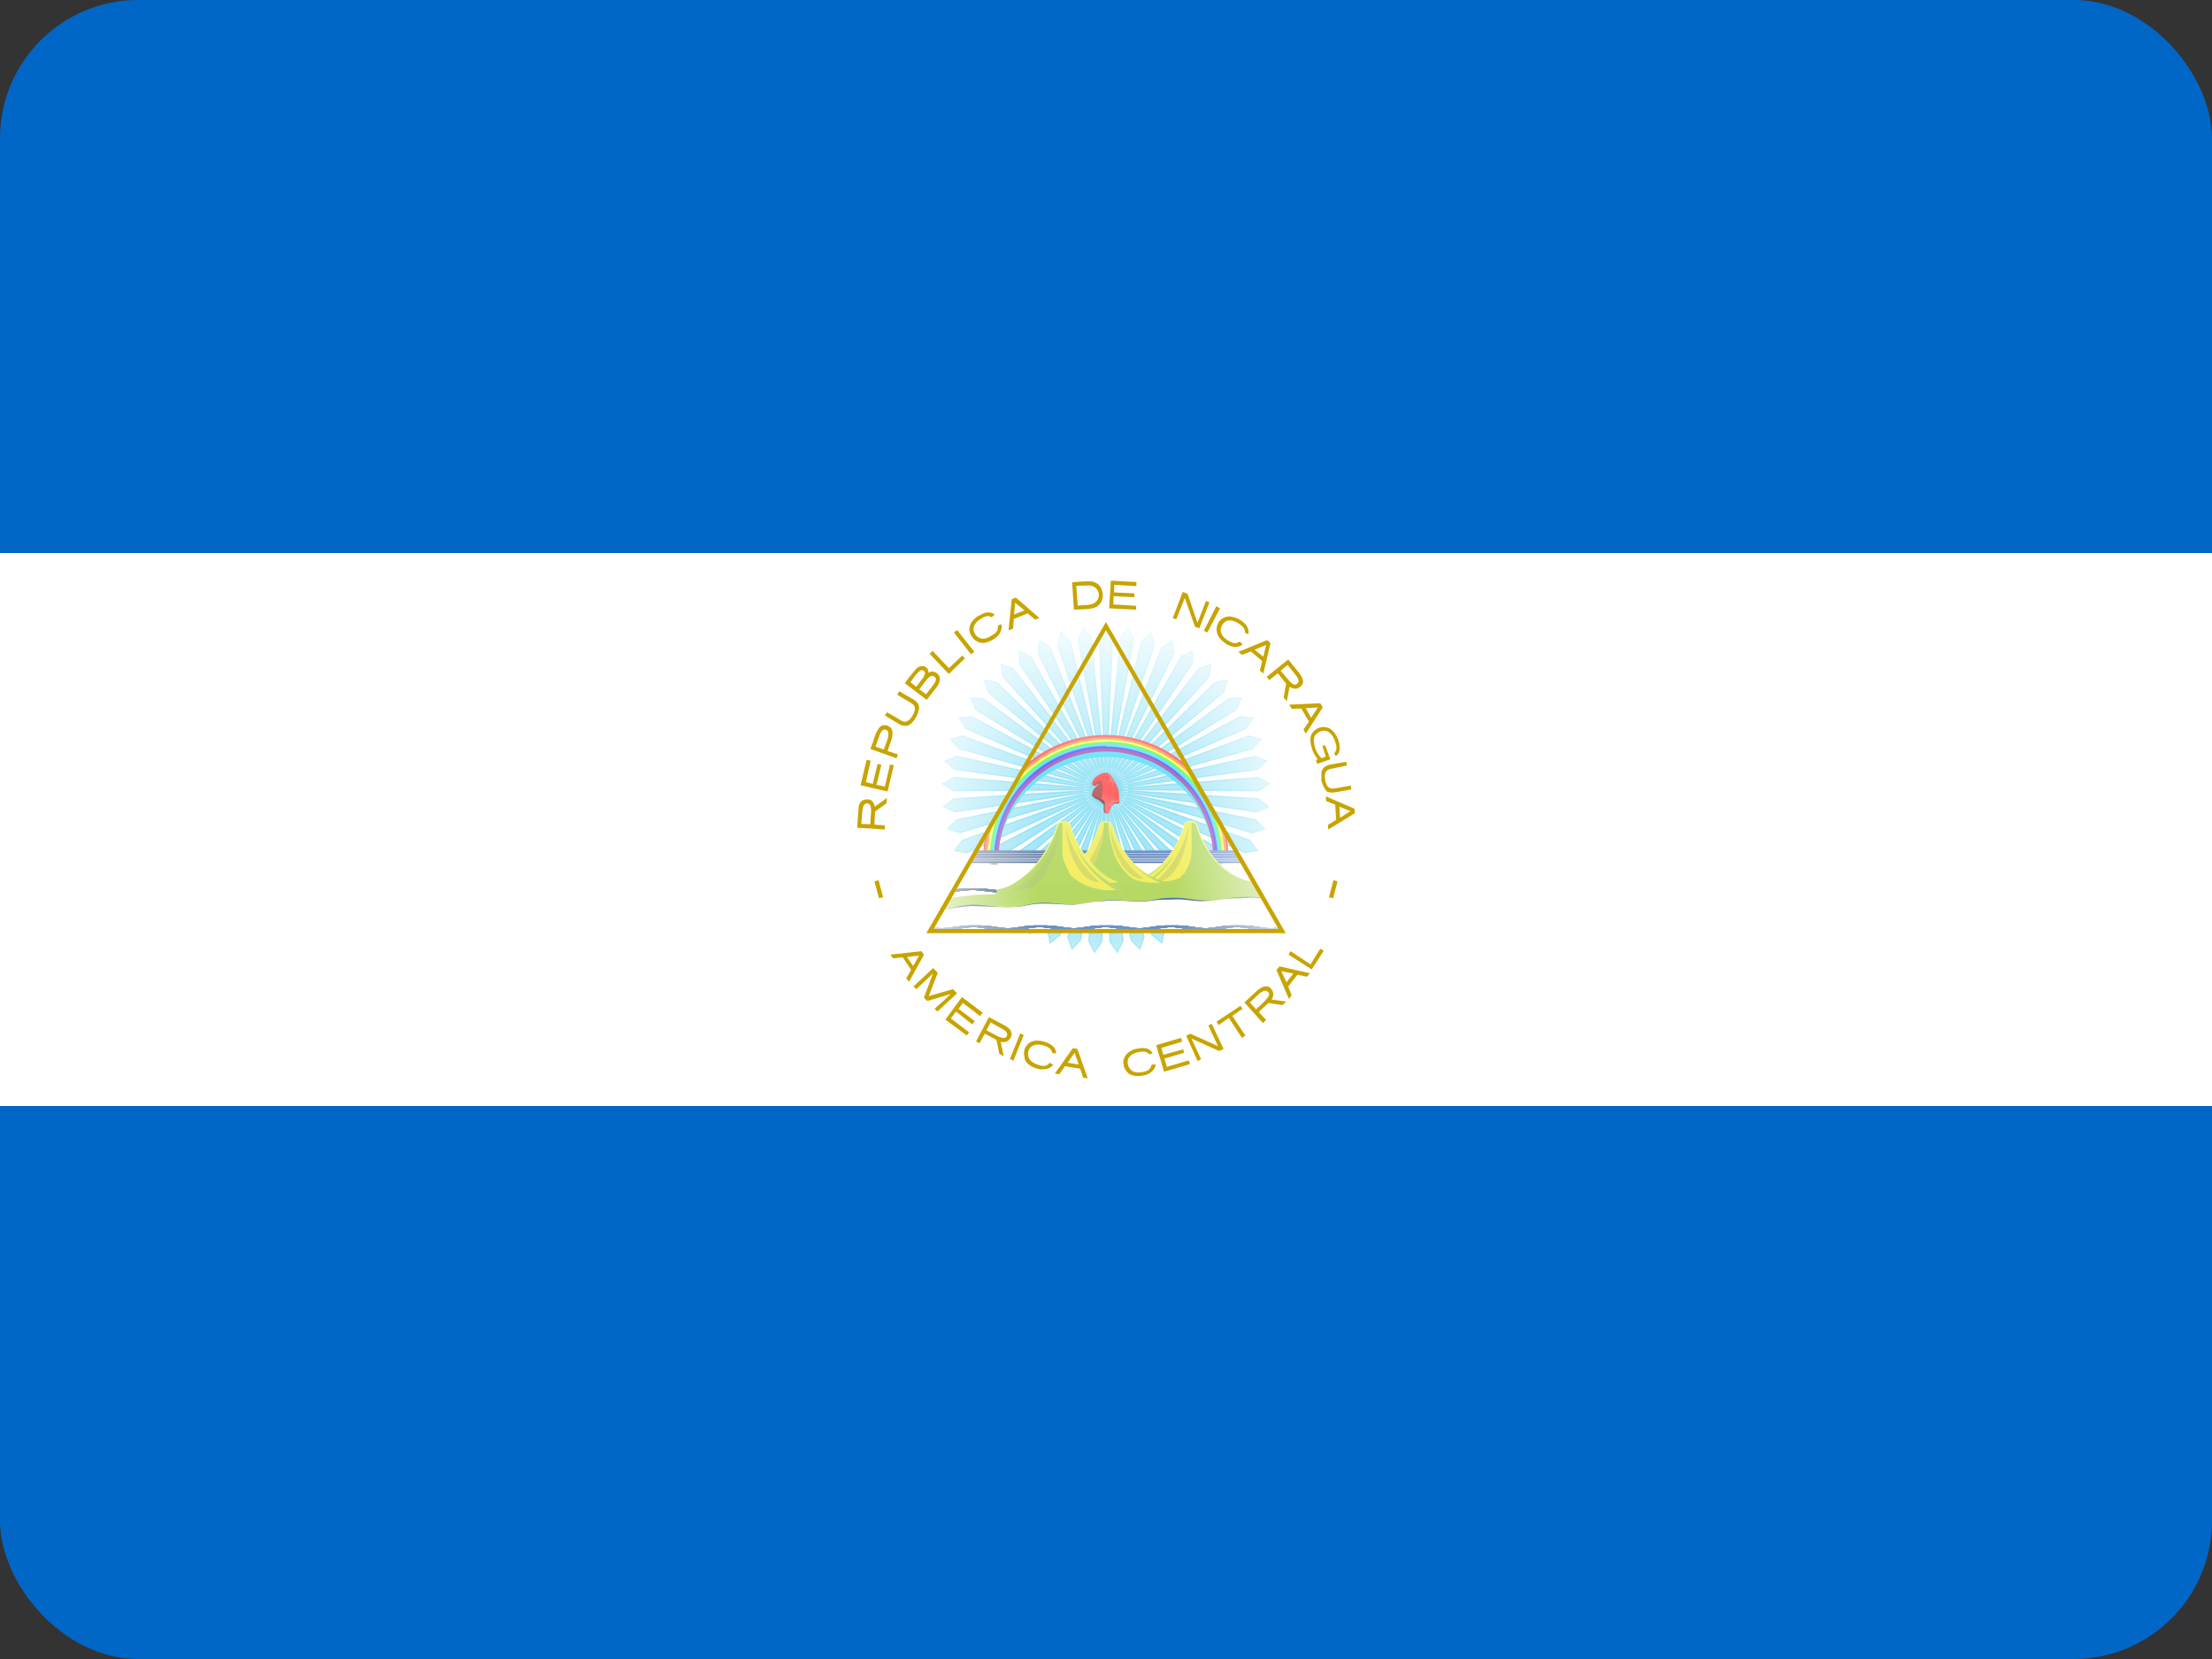 <svg width="16" height="12" viewBox="0 0 16 12" fill="none" xmlns="http://www.w3.org/2000/svg">
<rect x="0" y="0" width="16" height="12" fill="#333333" stroke="none"/>
<g id="Nicaragua (NI)">
<g clip-path="url(#clip0_3088_248342)">
<path id="Vector" d="M0 0H16V12H0V0Z" fill="#0067C6"/>
<path id="Vector_2" d="M0 4H16V8H0V4Z" fill="white"/>
<path id="Vector_3" d="M6.2 5.987L6.4 6V5.97L6.325 5.965L6.33 5.87L6.413 5.81L6.415 5.772L6.328 5.835C6.325 5.815 6.313 5.792 6.293 5.785C6.273 5.78 6.253 5.78 6.235 5.792C6.215 5.807 6.21 5.832 6.21 5.855L6.2 5.987ZM6.23 5.96L6.238 5.86C6.24 5.845 6.243 5.825 6.258 5.815C6.261 5.813 6.264 5.811 6.268 5.811C6.272 5.81 6.276 5.811 6.28 5.812C6.283 5.813 6.286 5.815 6.289 5.818C6.292 5.821 6.294 5.824 6.295 5.827C6.305 5.852 6.3 5.88 6.298 5.907L6.295 5.962L6.23 5.96ZM6.225 5.68L6.42 5.725L6.465 5.535C6.456 5.533 6.447 5.532 6.438 5.53L6.4 5.69L6.34 5.677L6.375 5.532L6.348 5.525L6.313 5.67L6.263 5.657L6.298 5.502L6.268 5.497L6.225 5.68ZM6.295 5.417L6.485 5.485L6.495 5.457L6.42 5.432L6.45 5.345C6.455 5.32 6.46 5.295 6.448 5.27C6.442 5.262 6.434 5.256 6.426 5.252C6.417 5.247 6.407 5.245 6.398 5.245C6.373 5.245 6.358 5.262 6.348 5.282C6.333 5.307 6.323 5.337 6.315 5.367L6.295 5.417ZM6.333 5.4L6.363 5.315C6.37 5.3 6.378 5.282 6.395 5.277C6.399 5.277 6.402 5.277 6.406 5.278C6.409 5.278 6.412 5.28 6.415 5.282C6.418 5.284 6.42 5.287 6.422 5.29C6.424 5.293 6.425 5.296 6.425 5.3C6.43 5.325 6.418 5.35 6.41 5.375L6.393 5.422L6.333 5.4ZM6.4 5.175L6.508 5.24C6.528 5.25 6.553 5.255 6.575 5.245C6.602 5.227 6.623 5.2 6.635 5.17C6.645 5.145 6.655 5.115 6.64 5.09C6.625 5.065 6.598 5.055 6.573 5.04L6.505 5L6.49 5.025L6.59 5.085C6.608 5.095 6.62 5.11 6.618 5.132C6.613 5.155 6.602 5.177 6.588 5.195C6.578 5.21 6.558 5.222 6.538 5.22C6.518 5.215 6.5 5.2 6.483 5.19L6.415 5.152L6.4 5.177V5.175ZM6.545 4.942L6.703 5.062L6.778 4.967C6.793 4.945 6.803 4.917 6.795 4.892C6.791 4.883 6.784 4.875 6.775 4.868C6.766 4.862 6.756 4.859 6.745 4.857C6.733 4.857 6.72 4.865 6.715 4.867C6.72 4.845 6.703 4.825 6.685 4.82C6.66 4.812 6.635 4.827 6.62 4.845L6.57 4.907L6.545 4.942ZM6.585 4.935C6.603 4.91 6.62 4.885 6.64 4.865C6.65 4.855 6.665 4.84 6.678 4.85C6.69 4.855 6.695 4.872 6.688 4.882C6.678 4.905 6.663 4.92 6.648 4.94L6.628 4.967L6.585 4.935ZM6.65 4.985L6.708 4.91C6.718 4.9 6.733 4.885 6.748 4.89C6.763 4.892 6.773 4.907 6.768 4.922C6.76 4.947 6.74 4.967 6.723 4.99L6.698 5.022L6.648 4.985H6.65ZM6.725 4.73L6.863 4.875L6.98 4.762L6.96 4.742L6.865 4.832H6.863L6.745 4.707L6.725 4.73ZM6.9 4.575L7.023 4.732L7.048 4.715L6.923 4.557L6.9 4.575ZM7.08 4.452C7.061 4.464 7.044 4.479 7.03 4.497C7.019 4.512 7.012 4.531 7.012 4.55C7.012 4.568 7.017 4.587 7.028 4.602C7.037 4.618 7.051 4.631 7.068 4.64C7.083 4.648 7.1 4.652 7.118 4.65C7.142 4.647 7.165 4.638 7.185 4.625C7.206 4.613 7.223 4.596 7.235 4.575C7.245 4.555 7.248 4.535 7.243 4.515L7.218 4.525C7.223 4.565 7.198 4.585 7.168 4.6C7.123 4.63 7.08 4.627 7.053 4.587C7.025 4.54 7.053 4.502 7.093 4.477C7.12 4.46 7.148 4.447 7.173 4.465L7.195 4.445C7.181 4.434 7.163 4.429 7.145 4.43C7.123 4.43 7.103 4.44 7.08 4.455V4.452ZM7.318 4.335L7.295 4.56L7.328 4.547L7.333 4.477L7.433 4.437L7.488 4.482L7.518 4.47L7.348 4.322L7.318 4.335ZM7.343 4.36L7.41 4.415L7.335 4.445L7.343 4.357V4.36ZM7.755 4.21L7.768 4.41L7.875 4.405C7.905 4.4 7.935 4.395 7.953 4.37C7.978 4.345 7.983 4.302 7.97 4.267C7.965 4.252 7.957 4.239 7.945 4.228C7.933 4.218 7.918 4.21 7.903 4.207C7.873 4.202 7.843 4.207 7.813 4.207L7.755 4.212V4.21ZM7.785 4.237L7.873 4.235C7.889 4.234 7.904 4.239 7.918 4.247C7.938 4.262 7.95 4.285 7.948 4.31C7.947 4.324 7.941 4.337 7.932 4.348C7.923 4.359 7.911 4.366 7.898 4.37C7.883 4.375 7.865 4.375 7.85 4.377L7.795 4.38L7.785 4.237ZM8.035 4.2L8.023 4.4L8.218 4.41V4.382L8.053 4.372L8.055 4.312L8.205 4.32V4.292L8.058 4.285L8.06 4.23L8.22 4.24V4.21L8.033 4.2H8.035ZM8.555 4.282L8.483 4.47L8.508 4.48L8.568 4.33V4.325L8.573 4.332L8.643 4.532L8.675 4.545L8.748 4.357L8.723 4.347L8.665 4.497L8.663 4.502L8.658 4.495L8.59 4.295L8.555 4.282ZM8.825 4.4L8.733 4.575L8.708 4.562L8.798 4.385L8.825 4.4ZM8.975 4.487C8.957 4.475 8.937 4.467 8.915 4.462C8.897 4.457 8.877 4.458 8.859 4.465C8.841 4.472 8.826 4.484 8.815 4.5C8.806 4.516 8.8 4.534 8.8 4.552C8.8 4.57 8.803 4.587 8.815 4.605C8.825 4.622 8.84 4.637 8.865 4.655C8.885 4.669 8.909 4.677 8.933 4.68C8.952 4.681 8.972 4.674 8.988 4.662L8.968 4.64C8.933 4.665 8.905 4.647 8.878 4.63C8.833 4.6 8.815 4.56 8.843 4.517C8.873 4.472 8.92 4.485 8.96 4.51C8.985 4.527 9.01 4.547 9.005 4.577L9.03 4.587C9.033 4.57 9.031 4.553 9.023 4.537C9.013 4.517 8.998 4.502 8.975 4.487ZM9.165 4.63L8.958 4.715L8.983 4.737L9.048 4.712L9.13 4.782L9.113 4.85L9.138 4.872L9.19 4.652L9.165 4.63ZM9.158 4.665L9.138 4.75L9.075 4.7L9.158 4.665ZM9.318 4.77L9.163 4.895L9.18 4.92L9.243 4.87L9.303 4.945L9.285 5.045L9.308 5.072L9.328 4.967C9.345 4.98 9.37 4.987 9.39 4.977C9.408 4.967 9.425 4.952 9.425 4.932C9.425 4.905 9.408 4.882 9.393 4.862L9.318 4.77ZM9.313 4.81L9.378 4.89C9.388 4.905 9.4 4.925 9.388 4.94C9.38 4.955 9.36 4.955 9.348 4.945C9.323 4.927 9.308 4.902 9.288 4.88L9.263 4.852L9.313 4.81ZM9.55 5.087L9.325 5.097L9.343 5.127L9.413 5.125L9.468 5.22L9.428 5.277L9.445 5.307L9.568 5.117L9.55 5.087ZM9.533 5.117L9.483 5.192L9.445 5.122L9.533 5.117ZM9.68 5.352C9.668 5.32 9.648 5.285 9.613 5.267C9.594 5.259 9.573 5.256 9.552 5.261C9.532 5.265 9.514 5.277 9.5 5.292C9.475 5.317 9.475 5.355 9.483 5.39C9.49 5.427 9.508 5.465 9.533 5.492L9.518 5.497L9.528 5.525L9.623 5.492L9.585 5.39L9.565 5.397L9.59 5.472L9.56 5.485C9.533 5.46 9.515 5.426 9.508 5.39C9.5 5.362 9.5 5.33 9.52 5.31C9.545 5.285 9.585 5.277 9.613 5.297C9.64 5.317 9.655 5.35 9.663 5.382C9.67 5.405 9.668 5.43 9.653 5.447C9.648 5.447 9.653 5.455 9.655 5.457L9.663 5.47C9.671 5.463 9.678 5.455 9.683 5.446C9.688 5.436 9.69 5.426 9.69 5.415C9.691 5.394 9.687 5.372 9.68 5.352ZM9.738 5.51L9.625 5.53C9.608 5.532 9.592 5.539 9.578 5.55C9.567 5.56 9.56 5.573 9.558 5.587V5.647C9.565 5.672 9.573 5.69 9.583 5.705C9.59 5.72 9.6 5.73 9.613 5.73C9.629 5.734 9.646 5.734 9.663 5.73L9.775 5.71L9.77 5.682L9.66 5.702C9.61 5.712 9.595 5.687 9.585 5.642C9.578 5.597 9.585 5.567 9.633 5.56L9.743 5.537L9.738 5.51ZM9.798 5.85L9.59 5.76L9.593 5.795L9.658 5.82L9.665 5.93L9.605 5.967L9.608 6L9.8 5.882L9.798 5.85ZM9.768 5.867L9.693 5.915L9.688 5.835L9.768 5.867ZM6.355 6.367L6.325 6.375L6.358 6.497L6.388 6.49L6.355 6.367ZM9.645 6.367L9.675 6.375L9.643 6.497L9.613 6.49L9.645 6.367ZM6.665 6.88L6.44 6.905L6.46 6.932L6.53 6.925L6.59 7.015L6.555 7.077L6.575 7.102L6.683 6.907L6.665 6.88ZM6.648 6.912L6.605 6.987L6.56 6.922L6.648 6.912ZM6.75 7.002L6.608 7.135L6.628 7.155L6.748 7.042L6.683 7.217L6.708 7.24L6.878 7.19L6.76 7.297L6.78 7.317L6.923 7.185L6.893 7.155L6.718 7.205L6.783 7.037L6.75 7.002ZM6.958 7.212L6.838 7.375L6.993 7.49L7.01 7.467L6.878 7.367L6.915 7.317L7.033 7.41L7.05 7.385L6.933 7.297L6.965 7.255L7.09 7.35L7.108 7.325L6.958 7.212ZM7.153 7.357L7.06 7.532L7.085 7.547L7.123 7.477L7.208 7.522L7.228 7.622L7.26 7.64L7.238 7.535C7.26 7.542 7.288 7.537 7.3 7.52C7.313 7.505 7.323 7.487 7.315 7.467C7.31 7.442 7.283 7.427 7.263 7.415L7.153 7.357ZM7.165 7.395L7.255 7.445C7.27 7.455 7.288 7.467 7.285 7.485C7.285 7.502 7.268 7.51 7.253 7.507C7.223 7.502 7.198 7.485 7.173 7.472L7.135 7.452L7.165 7.395ZM7.38 7.475L7.305 7.66L7.33 7.672L7.405 7.487L7.38 7.475ZM7.56 7.537C7.539 7.53 7.517 7.526 7.495 7.527C7.476 7.528 7.457 7.534 7.442 7.546C7.427 7.558 7.416 7.574 7.41 7.592C7.406 7.61 7.406 7.628 7.41 7.645C7.41 7.665 7.42 7.68 7.435 7.695C7.452 7.71 7.473 7.721 7.495 7.727C7.518 7.736 7.544 7.737 7.568 7.732C7.587 7.729 7.605 7.718 7.618 7.702L7.593 7.687C7.568 7.72 7.535 7.712 7.503 7.7C7.453 7.682 7.425 7.65 7.44 7.6C7.458 7.55 7.508 7.55 7.55 7.562C7.58 7.572 7.608 7.587 7.61 7.615L7.64 7.62C7.639 7.601 7.631 7.583 7.618 7.57C7.602 7.555 7.582 7.543 7.56 7.537ZM7.76 7.582L7.63 7.765L7.663 7.77L7.703 7.712L7.813 7.73L7.835 7.795L7.868 7.8L7.793 7.587L7.76 7.582ZM7.773 7.615L7.803 7.7L7.723 7.687L7.773 7.615ZM8.23 7.585C8.205 7.587 8.188 7.595 8.17 7.607C8.154 7.617 8.141 7.632 8.133 7.649C8.125 7.667 8.123 7.686 8.128 7.705C8.13 7.722 8.138 7.737 8.153 7.755C8.163 7.767 8.178 7.775 8.198 7.78C8.215 7.785 8.24 7.785 8.268 7.78C8.293 7.775 8.318 7.765 8.333 7.75C8.347 7.737 8.357 7.719 8.36 7.7H8.33C8.323 7.74 8.293 7.75 8.26 7.755C8.208 7.765 8.168 7.747 8.158 7.697C8.148 7.645 8.19 7.62 8.233 7.61C8.265 7.605 8.295 7.602 8.313 7.627L8.338 7.617C8.328 7.603 8.314 7.591 8.298 7.585C8.276 7.579 8.252 7.579 8.23 7.585ZM8.363 7.56L8.42 7.752L8.608 7.697L8.598 7.67L8.44 7.717L8.423 7.657L8.565 7.615L8.558 7.59L8.415 7.63L8.4 7.58L8.55 7.535L8.543 7.507L8.363 7.56ZM8.58 7.492L8.663 7.675L8.688 7.662L8.618 7.512L8.813 7.6H8.825L8.85 7.587L8.765 7.405L8.74 7.417L8.81 7.567L8.61 7.477L8.58 7.492ZM8.8 7.39L8.815 7.415L8.885 7.365H8.89L8.983 7.507L9.008 7.49L8.915 7.35V7.347L8.988 7.297L8.973 7.275L8.8 7.39ZM9 7.25L9.135 7.4L9.158 7.377L9.105 7.32L9.175 7.255L9.275 7.27L9.305 7.245L9.198 7.23C9.21 7.212 9.215 7.185 9.203 7.165C9.193 7.147 9.178 7.132 9.155 7.135C9.13 7.135 9.105 7.155 9.088 7.17L9 7.252V7.25ZM9.04 7.252L9.115 7.182C9.13 7.172 9.15 7.16 9.165 7.17C9.183 7.177 9.183 7.197 9.173 7.21C9.158 7.235 9.135 7.252 9.113 7.275L9.085 7.3L9.04 7.25V7.252ZM9.233 7.017L9.323 7.225L9.343 7.2L9.318 7.135L9.385 7.05L9.453 7.065L9.475 7.04L9.255 6.99L9.233 7.017ZM9.268 7.025L9.355 7.042L9.305 7.105L9.268 7.025ZM9.32 6.905L9.488 7.012L9.575 6.877L9.55 6.862L9.483 6.97L9.48 6.975H9.478L9.335 6.88L9.32 6.905Z" fill="#C8A400"/>
<g id="Clip path group">
<mask id="mask0_3088_248342" style="mask-type:luminance" maskUnits="userSpaceOnUse" x="6" y="4" width="4" height="3">
<g id="c">
<path id="Vector_4" d="M8 4.528L6.726 6.734H9.274L8 4.528Z" fill="white"/>
</g>
</mask>
<g mask="url(#mask0_3088_248342)">
<g id="Group">
<path id="Vector_5" d="M8 4.528L7.37 5.618L7.062 6.152H8.938L8.644 5.644L8 4.528Z" fill="white"/>
<g id="e">
<g id="d">
<path id="Vector_6" opacity="0.6" d="M7.999 4.528L7.951 4.608L7.999 5.708L8.047 4.608L7.999 4.528Z" fill="#17C0EB" stroke="#17C0EB" stroke-width="0.01"/>
<path id="Vector_7" d="M7.999 5.55H7.997L7.999 5.61L8.001 5.55H7.999Z" fill="white"/>
</g>
<g id="Group_2">
<path id="Vector_8" opacity="0.6" d="M9.123 5.345L9.032 5.324L8.001 5.709L9.062 5.415L9.123 5.345Z" fill="#17C0EB" stroke="#17C0EB" stroke-width="0.01"/>
<path id="Vector_9" d="M8.151 5.661L8.15 5.659L8.094 5.679L8.152 5.662L8.151 5.661Z" fill="white"/>
</g>
<g id="Group_3">
<path id="Vector_10" opacity="0.6" d="M8.695 6.666L8.686 6.573L8.001 5.712L8.609 6.63L8.695 6.666Z" fill="#17C0EB" stroke="#17C0EB" stroke-width="0.01"/>
<path id="Vector_11" d="M8.094 5.84L8.096 5.838L8.059 5.791L8.092 5.841L8.094 5.84Z" fill="white"/>
</g>
<g id="Group_4">
<path id="Vector_12" opacity="0.6" d="M7.305 6.666L7.391 6.63L7.998 5.712L7.313 6.573L7.305 6.666Z" fill="#17C0EB" stroke="#17C0EB" stroke-width="0.01"/>
<path id="Vector_13" d="M7.906 5.84L7.907 5.841L7.941 5.791L7.904 5.838L7.906 5.84Z" fill="white"/>
</g>
<g id="Group_5">
<path id="Vector_14" opacity="0.6" d="M6.875 5.345L6.936 5.415L7.997 5.709L6.966 5.324L6.875 5.345Z" fill="#17C0EB" stroke="#17C0EB" stroke-width="0.01"/>
<path id="Vector_15" d="M7.847 5.66L7.847 5.662L7.904 5.679L7.848 5.659L7.847 5.66Z" fill="white"/>
</g>
</g>
<g id="Group_6">
<g id="d_2">
<path id="Vector_16" opacity="0.6" d="M8.164 4.54L8.105 4.612L8 5.708L8.2 4.626L8.164 4.54Z" fill="#17C0EB" stroke="#17C0EB" stroke-width="0.01"/>
<path id="Vector_17" d="M8.022 5.552L8.02 5.552L8.013 5.611L8.023 5.552L8.022 5.552Z" fill="white"/>
</g>
<g id="Group_7">
<path id="Vector_18" opacity="0.6" d="M9.164 5.505L9.076 5.471L8.002 5.71L9.093 5.566L9.164 5.505Z" fill="#17C0EB" stroke="#17C0EB" stroke-width="0.01"/>
<path id="Vector_19" d="M8.158 5.682L8.157 5.68L8.098 5.693L8.158 5.684L8.158 5.682Z" fill="white"/>
</g>
<g id="Group_8">
<path id="Vector_20" opacity="0.6" d="M8.554 6.754L8.559 6.661L8 5.712L8.474 6.706L8.554 6.754Z" fill="#17C0EB" stroke="#17C0EB" stroke-width="0.01"/>
<path id="Vector_21" d="M8.074 5.851L8.076 5.85L8.046 5.798L8.073 5.852L8.074 5.851Z" fill="white"/>
</g>
<g id="Group_9">
<path id="Vector_22" opacity="0.6" d="M7.178 6.56L7.268 6.536L7.998 5.712L7.199 6.47L7.178 6.56Z" fill="#17C0EB" stroke="#17C0EB" stroke-width="0.01"/>
<path id="Vector_23" d="M7.888 5.825L7.89 5.827L7.93 5.782L7.887 5.824L7.888 5.825Z" fill="white"/>
</g>
<g id="Group_10">
<path id="Vector_24" opacity="0.6" d="M6.937 5.192L6.988 5.27L7.998 5.709L7.03 5.184L6.937 5.192Z" fill="#17C0EB" stroke="#17C0EB" stroke-width="0.01"/>
<path id="Vector_25" d="M7.855 5.64L7.854 5.642L7.909 5.666L7.856 5.638L7.855 5.64Z" fill="white"/>
</g>
</g>
<g id="Group_11">
<g id="d_3">
<path id="Vector_26" opacity="0.6" d="M8.325 4.574L8.257 4.638L8 5.708L8.35 4.664L8.325 4.574Z" fill="#17C0EB" stroke="#17C0EB" stroke-width="0.01"/>
<path id="Vector_27" d="M8.044 5.556L8.042 5.556L8.027 5.614L8.046 5.557L8.044 5.556Z" fill="white"/>
</g>
<g id="Group_12">
<path id="Vector_28" opacity="0.6" d="M9.18 5.669L9.099 5.624L8.001 5.71L9.102 5.72L9.18 5.669Z" fill="#17C0EB" stroke="#17C0EB" stroke-width="0.01"/>
<path id="Vector_29" d="M8.159 5.704L8.159 5.702L8.099 5.706L8.159 5.706L8.159 5.704Z" fill="white"/>
</g>
<g id="Group_13">
<path id="Vector_30" opacity="0.6" d="M8.404 6.821L8.422 6.729L8.001 5.712L8.332 6.762L8.404 6.821Z" fill="#17C0EB" stroke="#17C0EB" stroke-width="0.01"/>
<path id="Vector_31" d="M8.055 5.861L8.057 5.86L8.034 5.804L8.053 5.861L8.055 5.861Z" fill="white"/>
</g>
<g id="Group_14">
<path id="Vector_32" opacity="0.6" d="M7.068 6.438L7.161 6.426L7.998 5.711L7.102 6.351L7.068 6.438Z" fill="#17C0EB" stroke="#17C0EB" stroke-width="0.01"/>
<path id="Vector_33" d="M7.874 5.808L7.875 5.81L7.921 5.772L7.873 5.807L7.874 5.808Z" fill="white"/>
</g>
<g id="Group_15">
<path id="Vector_34" opacity="0.6" d="M7.02 5.049L7.059 5.134L7.998 5.709L7.113 5.054L7.02 5.049Z" fill="#17C0EB" stroke="#17C0EB" stroke-width="0.01"/>
<path id="Vector_35" d="M7.867 5.621L7.866 5.623L7.917 5.654L7.868 5.619L7.867 5.621Z" fill="white"/>
</g>
</g>
<g id="Group_16">
<g id="d_4">
<path id="Vector_36" opacity="0.6" d="M8.48 4.63L8.404 4.684L8 5.708L8.492 4.723L8.48 4.63Z" fill="#17C0EB" stroke="#17C0EB" stroke-width="0.01"/>
<path id="Vector_37" d="M8.064 5.564L8.062 5.563L8.04 5.619L8.066 5.565L8.064 5.564Z" fill="white"/>
</g>
<g id="Group_17">
<path id="Vector_38" opacity="0.6" d="M9.175 5.834L9.1 5.778L8.001 5.71L9.09 5.873L9.175 5.834Z" fill="#17C0EB" stroke="#17C0EB" stroke-width="0.01"/>
<path id="Vector_39" d="M8.158 5.727L8.158 5.725L8.098 5.721L8.158 5.729L8.158 5.727Z" fill="white"/>
</g>
<g id="Group_18">
<path id="Vector_40" opacity="0.6" d="M8.245 6.866L8.275 6.778L8 5.712L8.181 6.798L8.245 6.866Z" fill="#17C0EB" stroke="#17C0EB" stroke-width="0.01"/>
<path id="Vector_41" d="M8.032 5.867L8.034 5.866L8.02 5.808L8.03 5.867L8.032 5.867Z" fill="white"/>
</g>
<g id="Group_19">
<path id="Vector_42" opacity="0.6" d="M6.976 6.301L7.069 6.303L7.998 5.711L7.021 6.219L6.976 6.301Z" fill="#17C0EB" stroke="#17C0EB" stroke-width="0.01"/>
<path id="Vector_43" d="M7.861 5.79L7.862 5.792L7.913 5.76L7.86 5.788L7.861 5.79Z" fill="white"/>
</g>
<g id="Group_20">
<path id="Vector_44" opacity="0.6" d="M7.121 4.919L7.148 5.008L7.998 5.709L7.213 4.937L7.121 4.919Z" fill="#17C0EB" stroke="#17C0EB" stroke-width="0.01"/>
<path id="Vector_45" d="M7.88 5.603L7.879 5.604L7.925 5.643L7.882 5.602L7.88 5.603Z" fill="white"/>
</g>
</g>
<g id="Group_21">
<g id="d_5">
<path id="Vector_46" opacity="0.6" d="M8.626 4.708L8.543 4.75L8 5.709L8.624 4.801L8.626 4.708Z" fill="#17C0EB" stroke="#17C0EB" stroke-width="0.01"/>
<path id="Vector_47" d="M8.084 5.575L8.082 5.573L8.052 5.625L8.085 5.576L8.084 5.575Z" fill="white"/>
</g>
<g id="Group_22">
<path id="Vector_48" opacity="0.6" d="M9.147 5.996L9.081 5.93L8.002 5.711L9.057 6.024L9.147 5.996Z" fill="#17C0EB" stroke="#17C0EB" stroke-width="0.01"/>
<path id="Vector_49" d="M8.155 5.749L8.155 5.747L8.097 5.734L8.154 5.751L8.155 5.749Z" fill="white"/>
</g>
<g id="Group_23">
<path id="Vector_50" opacity="0.6" d="M8.082 6.889L8.124 6.806L8 5.712L8.029 6.813L8.082 6.889Z" fill="#17C0EB" stroke="#17C0EB" stroke-width="0.01"/>
<path id="Vector_51" d="M8.011 5.87L8.013 5.87L8.007 5.81L8.009 5.87L8.011 5.87Z" fill="white"/>
</g>
<g id="Group_24">
<path id="Vector_52" opacity="0.6" d="M6.904 6.153L6.996 6.168L7.998 5.711L6.96 6.079L6.904 6.153Z" fill="#17C0EB" stroke="#17C0EB" stroke-width="0.01"/>
<path id="Vector_53" d="M7.852 5.77L7.853 5.772L7.907 5.748L7.851 5.768L7.852 5.77Z" fill="white"/>
</g>
<g id="Group_25">
<path id="Vector_54" opacity="0.6" d="M7.24 4.805L7.255 4.897L7.998 5.709L7.328 4.835L7.24 4.805Z" fill="#17C0EB" stroke="#17C0EB" stroke-width="0.01"/>
<path id="Vector_55" d="M7.897 5.588L7.896 5.589L7.936 5.634L7.899 5.587L7.897 5.588Z" fill="white"/>
</g>
</g>
<g id="Group_26">
<g id="d_6">
<path id="Vector_56" opacity="0.6" d="M8.759 4.805L8.671 4.835L8.001 5.708L8.745 4.897L8.759 4.805Z" fill="#17C0EB" stroke="#17C0EB" stroke-width="0.01"/>
<path id="Vector_57" d="M8.102 5.587L8.101 5.586L8.064 5.633L8.104 5.589L8.102 5.587Z" fill="white"/>
</g>
<g id="Group_27">
<path id="Vector_58" opacity="0.6" d="M9.095 6.153L9.039 6.078L8.001 5.711L9.003 6.167L9.095 6.153Z" fill="#17C0EB" stroke="#17C0EB" stroke-width="0.01"/>
<path id="Vector_59" d="M8.148 5.77L8.148 5.768L8.092 5.748L8.147 5.772L8.148 5.77Z" fill="white"/>
</g>
<g id="Group_28">
<path id="Vector_60" opacity="0.6" d="M7.917 6.889L7.97 6.813L7.999 5.712L7.875 6.806L7.917 6.889Z" fill="#17C0EB" stroke="#17C0EB" stroke-width="0.01"/>
<path id="Vector_61" d="M7.988 5.87L7.99 5.87L7.992 5.81L7.986 5.87L7.988 5.87Z" fill="white"/>
</g>
<g id="Group_29">
<path id="Vector_62" opacity="0.6" d="M6.853 5.996L6.942 6.023L7.998 5.711L6.919 5.93L6.853 5.996Z" fill="#17C0EB" stroke="#17C0EB" stroke-width="0.01"/>
<path id="Vector_63" d="M7.844 5.749L7.845 5.751L7.902 5.734L7.844 5.747L7.844 5.749Z" fill="white"/>
</g>
<g id="Group_30">
<path id="Vector_64" opacity="0.6" d="M7.373 4.708L7.374 4.801L7.998 5.708L7.456 4.75L7.373 4.708Z" fill="#17C0EB" stroke="#17C0EB" stroke-width="0.01"/>
<path id="Vector_65" d="M7.915 5.574L7.913 5.575L7.947 5.625L7.916 5.573L7.915 5.574Z" fill="white"/>
</g>
</g>
<g id="Group_31">
<g id="d_7">
<path id="Vector_66" opacity="0.6" d="M8.879 4.919L8.787 4.937L8.002 5.709L8.851 5.008L8.879 4.919Z" fill="#17C0EB" stroke="#17C0EB" stroke-width="0.01"/>
<path id="Vector_67" d="M8.12 5.603L8.118 5.602L8.075 5.643L8.121 5.605L8.12 5.603Z" fill="white"/>
</g>
<g id="Group_32">
<path id="Vector_68" opacity="0.6" d="M9.024 6.301L8.979 6.22L8.002 5.711L8.931 6.303L9.024 6.301Z" fill="#17C0EB" stroke="#17C0EB" stroke-width="0.01"/>
<path id="Vector_69" d="M8.139 5.79L8.14 5.788L8.087 5.76L8.138 5.792L8.139 5.79Z" fill="white"/>
</g>
<g id="Group_33">
<path id="Vector_70" opacity="0.6" d="M7.754 6.866L7.817 6.798L7.999 5.712L7.724 6.778L7.754 6.866Z" fill="#17C0EB" stroke="#17C0EB" stroke-width="0.01"/>
<path id="Vector_71" d="M7.967 5.867L7.969 5.867L7.979 5.808L7.965 5.866L7.967 5.867Z" fill="white"/>
</g>
<g id="Group_34">
<path id="Vector_72" opacity="0.6" d="M6.824 5.834L6.909 5.873L7.998 5.71L6.899 5.778L6.824 5.834Z" fill="#17C0EB" stroke="#17C0EB" stroke-width="0.01"/>
<path id="Vector_73" d="M7.841 5.727L7.841 5.729L7.9 5.721L7.84 5.725L7.841 5.727Z" fill="white"/>
</g>
<g id="Group_35">
<path id="Vector_74" opacity="0.6" d="M7.519 4.63L7.508 4.723L7.999 5.708L7.596 4.684L7.519 4.63Z" fill="#17C0EB" stroke="#17C0EB" stroke-width="0.01"/>
<path id="Vector_75" d="M7.935 5.564L7.934 5.565L7.96 5.619L7.937 5.563L7.935 5.564Z" fill="white"/>
</g>
</g>
<g id="Group_36">
<g id="d_8">
<path id="Vector_76" opacity="0.6" d="M8.98 5.049L8.887 5.054L8.002 5.709L8.94 5.134L8.98 5.049Z" fill="#17C0EB" stroke="#17C0EB" stroke-width="0.01"/>
<path id="Vector_77" d="M8.133 5.621L8.132 5.619L8.083 5.654L8.134 5.622L8.133 5.621Z" fill="white"/>
</g>
<g id="Group_37">
<path id="Vector_78" opacity="0.6" d="M8.931 6.438L8.898 6.351L8.002 5.711L8.839 6.427L8.931 6.438Z" fill="#17C0EB" stroke="#17C0EB" stroke-width="0.01"/>
<path id="Vector_79" d="M8.126 5.809L8.127 5.807L8.078 5.772L8.124 5.81L8.126 5.809Z" fill="white"/>
</g>
<g id="Group_38">
<path id="Vector_80" opacity="0.6" d="M7.596 6.821L7.668 6.762L7.999 5.712L7.578 6.729L7.596 6.821Z" fill="#17C0EB" stroke="#17C0EB" stroke-width="0.01"/>
<path id="Vector_81" d="M7.945 5.861L7.947 5.861L7.966 5.804L7.944 5.86L7.945 5.861Z" fill="white"/>
</g>
<g id="Group_39">
<path id="Vector_82" opacity="0.6" d="M6.818 5.669L6.896 5.72L7.997 5.71L6.9 5.624L6.818 5.669Z" fill="#17C0EB" stroke="#17C0EB" stroke-width="0.01"/>
<path id="Vector_83" d="M7.84 5.705L7.84 5.707L7.9 5.707L7.84 5.703L7.84 5.705Z" fill="white"/>
</g>
<g id="Group_40">
<path id="Vector_84" opacity="0.6" d="M7.674 4.574L7.65 4.664L7.999 5.708L7.742 4.638L7.674 4.574Z" fill="#17C0EB" stroke="#17C0EB" stroke-width="0.01"/>
<path id="Vector_85" d="M7.956 5.556L7.954 5.557L7.973 5.614L7.958 5.556L7.956 5.556Z" fill="white"/>
</g>
</g>
<g id="Group_41">
<g id="d_9">
<path id="Vector_86" opacity="0.6" d="M9.062 5.192L8.969 5.184L8.001 5.709L9.011 5.27L9.062 5.192Z" fill="#17C0EB" stroke="#17C0EB" stroke-width="0.01"/>
<path id="Vector_87" d="M8.143 5.64L8.143 5.638L8.09 5.666L8.144 5.642L8.143 5.64Z" fill="white"/>
</g>
<g id="Group_42">
<path id="Vector_88" opacity="0.6" d="M8.821 6.56L8.8 6.47L8.001 5.712L8.731 6.536L8.821 6.56Z" fill="#17C0EB" stroke="#17C0EB" stroke-width="0.01"/>
<path id="Vector_89" d="M8.111 5.825L8.112 5.824L8.069 5.782L8.109 5.827L8.111 5.825Z" fill="white"/>
</g>
<g id="Group_43">
<path id="Vector_90" opacity="0.6" d="M7.445 6.754L7.525 6.706L7.999 5.712L7.44 6.661L7.445 6.754Z" fill="#17C0EB" stroke="#17C0EB" stroke-width="0.01"/>
<path id="Vector_91" d="M7.925 5.851L7.927 5.852L7.953 5.798L7.923 5.85L7.925 5.851Z" fill="white"/>
</g>
<g id="Group_44">
<path id="Vector_92" opacity="0.6" d="M6.835 5.505L6.906 5.566L7.998 5.71L6.923 5.471L6.835 5.505Z" fill="#17C0EB" stroke="#17C0EB" stroke-width="0.01"/>
<path id="Vector_93" d="M7.842 5.682L7.842 5.684L7.901 5.693L7.842 5.68L7.842 5.682Z" fill="white"/>
</g>
<g id="Group_45">
<path id="Vector_94" opacity="0.6" d="M7.835 4.539L7.798 4.625L7.999 5.708L7.893 4.612L7.835 4.539Z" fill="#17C0EB" stroke="#17C0EB" stroke-width="0.01"/>
<path id="Vector_95" d="M7.977 5.551L7.975 5.552L7.985 5.611L7.979 5.551L7.977 5.551Z" fill="white"/>
</g>
</g>
<path id="Vector_96" d="M7.999 5.316C7.786 5.316 7.58 5.393 7.419 5.532L7.127 6.04C7.117 6.095 7.112 6.15 7.111 6.206H7.211C7.222 6.004 7.309 5.814 7.455 5.675C7.602 5.536 7.796 5.458 7.998 5.458C8.2 5.458 8.395 5.536 8.541 5.675C8.688 5.814 8.775 6.004 8.785 6.206H8.885C8.886 6.151 8.881 6.095 8.871 6.04L8.579 5.532C8.418 5.393 8.212 5.316 7.999 5.316Z" fill="#FF0000"/>
<path id="Vector_97" d="M8 5.334C7.774 5.334 7.557 5.421 7.394 5.578L7.154 5.996C7.137 6.064 7.128 6.134 7.128 6.204H7.214C7.228 6.005 7.317 5.819 7.463 5.683C7.609 5.548 7.801 5.472 8 5.472C8.199 5.472 8.391 5.548 8.537 5.683C8.683 5.819 8.772 6.005 8.786 6.204H8.872C8.872 6.133 8.863 6.063 8.846 5.994L8.606 5.578C8.443 5.421 8.226 5.334 8 5.334Z" fill="#FF6600"/>
<path id="Vector_98" d="M8 5.35C7.879 5.35 7.759 5.375 7.649 5.424C7.539 5.474 7.44 5.546 7.36 5.636L7.186 5.936C7.158 6.023 7.144 6.115 7.146 6.206H7.212C7.222 6.004 7.309 5.814 7.456 5.675C7.602 5.535 7.796 5.458 7.999 5.458C8.201 5.458 8.395 5.535 8.542 5.675C8.688 5.814 8.775 6.004 8.786 6.206H8.856C8.856 6.112 8.84 6.022 8.814 5.938L8.638 5.636C8.558 5.546 8.459 5.474 8.349 5.425C8.239 5.375 8.12 5.35 8 5.35Z" fill="#FFFF00"/>
<path id="Vector_99" d="M7.999 5.366C7.861 5.366 7.725 5.4 7.604 5.465C7.482 5.53 7.378 5.623 7.301 5.738L7.245 5.836C7.189 5.951 7.159 6.078 7.159 6.206H7.213C7.227 6.007 7.316 5.821 7.462 5.685C7.608 5.55 7.8 5.474 7.999 5.474C8.198 5.474 8.39 5.55 8.536 5.685C8.682 5.821 8.771 6.007 8.785 6.206H8.839C8.839 6.078 8.81 5.951 8.753 5.836L8.697 5.736C8.62 5.621 8.516 5.528 8.395 5.463C8.273 5.398 8.137 5.364 7.999 5.364V5.366Z" fill="#00FF00"/>
<path id="Vector_100" d="M8 5.38C7.891 5.38 7.784 5.402 7.684 5.443C7.584 5.485 7.493 5.545 7.416 5.622C7.34 5.699 7.279 5.79 7.238 5.89C7.197 5.99 7.176 6.098 7.176 6.206H7.214C7.228 6.007 7.317 5.821 7.463 5.686C7.609 5.55 7.801 5.474 8 5.474C8.199 5.474 8.391 5.55 8.537 5.686C8.683 5.821 8.772 6.007 8.786 6.206H8.824C8.824 6.098 8.803 5.99 8.762 5.89C8.72 5.79 8.66 5.699 8.583 5.622C8.507 5.545 8.416 5.485 8.316 5.443C8.215 5.402 8.108 5.38 8 5.38Z" fill="#00CCFF"/>
<path id="Vector_101" d="M7.999 5.396C7.785 5.396 7.58 5.481 7.428 5.633C7.277 5.784 7.191 5.99 7.191 6.204H7.219C7.219 5.997 7.302 5.799 7.448 5.652C7.594 5.506 7.793 5.424 7.999 5.424C8.206 5.424 8.405 5.506 8.551 5.652C8.697 5.799 8.779 5.997 8.779 6.204H8.807C8.806 5.99 8.721 5.786 8.569 5.635C8.418 5.485 8.213 5.4 7.999 5.4V5.396Z" fill="#0000FF"/>
<path id="Vector_102" d="M7.999 5.414C7.894 5.414 7.79 5.435 7.693 5.476C7.596 5.516 7.508 5.576 7.434 5.651C7.36 5.726 7.302 5.815 7.263 5.913C7.224 6.01 7.205 6.115 7.207 6.22H7.223V6.204C7.225 5.998 7.309 5.802 7.456 5.658C7.603 5.514 7.801 5.434 8.007 5.436C8.213 5.438 8.409 5.522 8.554 5.669C8.698 5.816 8.777 6.014 8.775 6.22H8.791V6.204C8.791 6.1 8.771 5.997 8.731 5.901C8.691 5.805 8.633 5.718 8.559 5.644C8.486 5.571 8.398 5.512 8.302 5.472C8.206 5.433 8.103 5.412 7.999 5.412V5.414Z" fill="#800080"/>
<path id="Vector_103" d="M8.007 5.762C7.993 5.762 7.983 5.752 7.971 5.75C7.965 5.755 7.961 5.762 7.958 5.769C7.956 5.776 7.955 5.784 7.957 5.792C7.963 5.794 7.963 5.8 7.975 5.81C7.987 5.82 7.985 5.824 7.983 5.85C7.983 5.858 7.985 5.88 7.995 5.882C8.005 5.884 8.015 5.876 8.017 5.858C8.019 5.844 8.025 5.834 8.031 5.826C8.037 5.788 8.027 5.774 8.007 5.762Z" fill="#510000"/>
<path id="Vector_104" d="M7.943 5.67C7.931 5.67 7.911 5.69 7.903 5.68C7.899 5.674 7.897 5.662 7.903 5.652C7.912 5.632 7.928 5.616 7.947 5.606C7.993 5.578 8.025 5.586 8.047 5.626C8.069 5.662 8.091 5.702 8.093 5.734C8.093 5.744 8.099 5.762 8.089 5.772C8.063 5.8 7.997 5.742 7.959 5.752C7.947 5.754 7.931 5.764 7.919 5.756C7.911 5.75 7.919 5.736 7.925 5.73C7.937 5.72 7.955 5.682 7.953 5.666C7.953 5.658 7.953 5.67 7.943 5.67Z" fill="#FF0000"/>
<path id="Vector_105" d="M7.939 5.652C7.915 5.66 7.919 5.672 7.907 5.682C7.911 5.684 7.923 5.688 7.935 5.676C7.939 5.672 7.945 5.67 7.949 5.67L7.935 5.684C7.923 5.694 7.914 5.706 7.907 5.72C7.901 5.736 7.899 5.754 7.901 5.756C7.901 5.756 7.909 5.772 7.931 5.78C7.971 5.796 7.979 5.83 8.021 5.83C8.053 5.83 8.049 5.808 8.075 5.812C8.095 5.816 8.109 5.798 8.087 5.788C8.051 5.781 8.015 5.781 7.979 5.788C7.971 5.708 7.979 5.736 7.977 5.7C7.975 5.666 7.963 5.664 7.977 5.634C7.967 5.654 7.953 5.65 7.937 5.65L7.939 5.652Z" fill="url(#paint0_linear_3088_248342)"/>
<path id="Vector_106" d="M8.02 5.596L8.018 5.608L8.024 5.628L8.028 5.648C8.028 5.654 8.036 5.656 8.042 5.66C8.05 5.666 8.042 5.68 8.048 5.682C8.052 5.682 8.058 5.662 8.058 5.658V5.644C8.054 5.638 8.051 5.632 8.048 5.626C8.046 5.624 8.045 5.622 8.044 5.62C8.039 5.613 8.034 5.607 8.028 5.602C8.026 5.601 8.024 5.599 8.022 5.598L8.018 5.596H8.02Z" fill="#FF2A2A"/>
<path id="Vector_107" d="M8.026 5.748L7.986 5.734C7.96 5.726 7.934 5.71 7.916 5.718C7.91 5.72 7.91 5.726 7.908 5.736C7.908 5.746 7.898 5.762 7.908 5.756C7.92 5.748 7.956 5.772 7.968 5.778C7.974 5.782 7.988 5.79 7.99 5.798C7.994 5.81 7.99 5.834 7.99 5.846C7.99 5.856 7.994 5.882 8.004 5.886C8.016 5.888 8.026 5.878 8.03 5.86C8.036 5.842 8.038 5.832 8.046 5.822C8.054 5.812 8.062 5.806 8.072 5.804C8.084 5.804 8.1 5.814 8.1 5.8C8.1 5.792 8.092 5.784 8.096 5.772C8.098 5.762 8.088 5.764 8.078 5.76L8.024 5.748H8.026Z" fill="url(#paint1_linear_3088_248342)"/>
<path id="Vector_108" d="M7.967 5.778C7.959 5.774 7.921 5.748 7.907 5.758C7.901 5.758 7.899 5.758 7.899 5.752L7.903 5.734C7.903 5.728 7.907 5.718 7.913 5.714C7.927 5.702 7.959 5.724 7.975 5.73L7.967 5.778Z" fill="#910000"/>
<path id="Vector_109" d="M8.036 5.828C8.054 5.796 8.066 5.8 8.088 5.8C8.096 5.8 8.098 5.794 8.096 5.786C8.09 5.798 8.062 5.786 8.046 5.792C8.016 5.806 8.022 5.866 8.006 5.872C8.022 5.886 8.028 5.838 8.036 5.828Z" fill="#FF3A3A"/>
<g id="Group_46">
<path id="Vector_110" d="M7.061 6.152L6.861 6.498H9.139L8.939 6.154H7.063L7.061 6.152Z" fill="white"/>
<g id="n">
<path id="k" d="M6.994 6.428C6.962 6.428 6.931 6.43 6.9 6.434L6.89 6.452C6.938 6.446 6.984 6.438 7.034 6.438C7.098 6.438 7.158 6.454 7.228 6.454H7.32C7.39 6.454 7.448 6.438 7.514 6.438C7.58 6.438 7.64 6.454 7.71 6.454H7.802C7.872 6.454 7.93 6.438 7.996 6.438C8.062 6.438 8.122 6.454 8.192 6.454H8.282C8.352 6.454 8.412 6.438 8.478 6.438C8.544 6.438 8.604 6.454 8.674 6.454H8.764C8.834 6.454 8.894 6.438 8.96 6.438C9.012 6.438 9.06 6.448 9.11 6.452L9.1 6.432C9.07 6.429 9.041 6.428 9.012 6.428H8.922C8.852 6.428 8.792 6.442 8.726 6.444C8.66 6.444 8.6 6.428 8.53 6.428H8.44C8.37 6.428 8.31 6.442 8.244 6.444C8.178 6.444 8.118 6.428 8.048 6.428H7.96C7.89 6.428 7.83 6.442 7.764 6.444C7.698 6.444 7.638 6.428 7.568 6.428H7.478C7.408 6.428 7.348 6.442 7.282 6.444C7.216 6.444 7.158 6.428 7.088 6.428H6.996H6.994Z" fill="url(#paint2_linear_3088_248342)"/>
<path id="Vector_111" d="M6.994 6.428C6.962 6.428 6.931 6.43 6.9 6.434L6.89 6.452C6.938 6.446 6.984 6.438 7.034 6.438C7.098 6.438 7.158 6.454 7.228 6.454H7.32C7.39 6.454 7.448 6.438 7.514 6.438C7.58 6.438 7.64 6.454 7.71 6.454H7.802C7.872 6.454 7.93 6.438 7.996 6.438C8.062 6.438 8.122 6.454 8.192 6.454H8.282C8.352 6.454 8.412 6.438 8.478 6.438C8.544 6.438 8.604 6.454 8.674 6.454H8.764C8.834 6.454 8.894 6.438 8.96 6.438C9.012 6.438 9.06 6.448 9.11 6.452L9.1 6.432C9.07 6.429 9.041 6.428 9.012 6.428H8.922C8.852 6.428 8.792 6.442 8.726 6.444C8.66 6.444 8.6 6.428 8.53 6.428H8.44C8.37 6.428 8.31 6.442 8.244 6.444C8.178 6.444 8.118 6.428 8.048 6.428H7.96C7.89 6.428 7.83 6.442 7.764 6.444C7.698 6.444 7.638 6.428 7.568 6.428H7.478C7.408 6.428 7.348 6.442 7.282 6.444C7.216 6.444 7.158 6.428 7.088 6.428H6.996H6.994Z" fill="url(#paint3_linear_3088_248342)"/>
<path id="Vector_112" d="M6.994 6.428C6.962 6.428 6.931 6.43 6.9 6.434L6.89 6.452C6.938 6.446 6.984 6.438 7.034 6.438C7.098 6.438 7.158 6.454 7.228 6.454H7.32C7.39 6.454 7.448 6.438 7.514 6.438C7.58 6.438 7.64 6.454 7.71 6.454H7.802C7.872 6.454 7.93 6.438 7.996 6.438C8.062 6.438 8.122 6.454 8.192 6.454H8.282C8.352 6.454 8.412 6.438 8.478 6.438C8.544 6.438 8.604 6.454 8.674 6.454H8.764C8.834 6.454 8.894 6.438 8.96 6.438C9.012 6.438 9.06 6.448 9.11 6.452L9.1 6.432C9.07 6.429 9.041 6.428 9.012 6.428H8.922C8.852 6.428 8.792 6.442 8.726 6.444C8.66 6.444 8.6 6.428 8.53 6.428H8.44C8.37 6.428 8.31 6.442 8.244 6.444C8.178 6.444 8.118 6.428 8.048 6.428H7.96C7.89 6.428 7.83 6.442 7.764 6.444C7.698 6.444 7.638 6.428 7.568 6.428H7.478C7.408 6.428 7.348 6.442 7.282 6.444C7.216 6.444 7.158 6.428 7.088 6.428H6.996H6.994Z" fill="url(#paint4_linear_3088_248342)"/>
</g>
<g id="Group_47">
<path id="k_2" d="M6.994 6.428C6.962 6.428 6.931 6.43 6.9 6.434L6.89 6.452C6.938 6.446 6.984 6.438 7.034 6.438C7.098 6.438 7.158 6.454 7.228 6.454H7.32C7.39 6.454 7.448 6.438 7.514 6.438C7.58 6.438 7.64 6.454 7.71 6.454H7.802C7.872 6.454 7.93 6.438 7.996 6.438C8.062 6.438 8.122 6.454 8.192 6.454H8.282C8.352 6.454 8.412 6.438 8.478 6.438C8.544 6.438 8.604 6.454 8.674 6.454H8.764C8.834 6.454 8.894 6.438 8.96 6.438C9.012 6.438 9.06 6.448 9.11 6.452L9.1 6.432C9.07 6.429 9.041 6.428 9.012 6.428H8.922C8.852 6.428 8.792 6.442 8.726 6.444C8.66 6.444 8.6 6.428 8.53 6.428H8.44C8.37 6.428 8.31 6.442 8.244 6.444C8.178 6.444 8.118 6.428 8.048 6.428H7.96C7.89 6.428 7.83 6.442 7.764 6.444C7.698 6.444 7.638 6.428 7.568 6.428H7.478C7.408 6.428 7.348 6.442 7.282 6.444C7.216 6.444 7.158 6.428 7.088 6.428H6.996H6.994Z" fill="url(#paint5_linear_3088_248342)"/>
<path id="Vector_113" d="M6.994 6.428C6.962 6.428 6.931 6.43 6.9 6.434L6.89 6.452C6.938 6.446 6.984 6.438 7.034 6.438C7.098 6.438 7.158 6.454 7.228 6.454H7.32C7.39 6.454 7.448 6.438 7.514 6.438C7.58 6.438 7.64 6.454 7.71 6.454H7.802C7.872 6.454 7.93 6.438 7.996 6.438C8.062 6.438 8.122 6.454 8.192 6.454H8.282C8.352 6.454 8.412 6.438 8.478 6.438C8.544 6.438 8.604 6.454 8.674 6.454H8.764C8.834 6.454 8.894 6.438 8.96 6.438C9.012 6.438 9.06 6.448 9.11 6.452L9.1 6.432C9.07 6.429 9.041 6.428 9.012 6.428H8.922C8.852 6.428 8.792 6.442 8.726 6.444C8.66 6.444 8.6 6.428 8.53 6.428H8.44C8.37 6.428 8.31 6.442 8.244 6.444C8.178 6.444 8.118 6.428 8.048 6.428H7.96C7.89 6.428 7.83 6.442 7.764 6.444C7.698 6.444 7.638 6.428 7.568 6.428H7.478C7.408 6.428 7.348 6.442 7.282 6.444C7.216 6.444 7.158 6.428 7.088 6.428H6.996H6.994Z" fill="url(#paint6_linear_3088_248342)"/>
<path id="Vector_114" d="M6.994 6.428C6.962 6.428 6.931 6.43 6.9 6.434L6.89 6.452C6.938 6.446 6.984 6.438 7.034 6.438C7.098 6.438 7.158 6.454 7.228 6.454H7.32C7.39 6.454 7.448 6.438 7.514 6.438C7.58 6.438 7.64 6.454 7.71 6.454H7.802C7.872 6.454 7.93 6.438 7.996 6.438C8.062 6.438 8.122 6.454 8.192 6.454H8.282C8.352 6.454 8.412 6.438 8.478 6.438C8.544 6.438 8.604 6.454 8.674 6.454H8.764C8.834 6.454 8.894 6.438 8.96 6.438C9.012 6.438 9.06 6.448 9.11 6.452L9.1 6.432C9.07 6.429 9.041 6.428 9.012 6.428H8.922C8.852 6.428 8.792 6.442 8.726 6.444C8.66 6.444 8.6 6.428 8.53 6.428H8.44C8.37 6.428 8.31 6.442 8.244 6.444C8.178 6.444 8.118 6.428 8.048 6.428H7.96C7.89 6.428 7.83 6.442 7.764 6.444C7.698 6.444 7.638 6.428 7.568 6.428H7.478C7.408 6.428 7.348 6.442 7.282 6.444C7.216 6.444 7.158 6.428 7.088 6.428H6.996H6.994Z" fill="url(#paint7_linear_3088_248342)"/>
</g>
<g id="Group_48">
<path id="k_3" d="M6.994 6.428C6.962 6.428 6.931 6.43 6.9 6.434L6.89 6.452C6.938 6.446 6.984 6.438 7.034 6.438C7.098 6.438 7.158 6.454 7.228 6.454H7.32C7.39 6.454 7.448 6.438 7.514 6.438C7.58 6.438 7.64 6.454 7.71 6.454H7.802C7.872 6.454 7.93 6.438 7.996 6.438C8.062 6.438 8.122 6.454 8.192 6.454H8.282C8.352 6.454 8.412 6.438 8.478 6.438C8.544 6.438 8.604 6.454 8.674 6.454H8.764C8.834 6.454 8.894 6.438 8.96 6.438C9.012 6.438 9.06 6.448 9.11 6.452L9.1 6.432C9.07 6.429 9.041 6.428 9.012 6.428H8.922C8.852 6.428 8.792 6.442 8.726 6.444C8.66 6.444 8.6 6.428 8.53 6.428H8.44C8.37 6.428 8.31 6.442 8.244 6.444C8.178 6.444 8.118 6.428 8.048 6.428H7.96C7.89 6.428 7.83 6.442 7.764 6.444C7.698 6.444 7.638 6.428 7.568 6.428H7.478C7.408 6.428 7.348 6.442 7.282 6.444C7.216 6.444 7.158 6.428 7.088 6.428H6.996H6.994Z" fill="url(#paint8_linear_3088_248342)"/>
<path id="Vector_115" d="M6.994 6.428C6.962 6.428 6.931 6.43 6.9 6.434L6.89 6.452C6.938 6.446 6.984 6.438 7.034 6.438C7.098 6.438 7.158 6.454 7.228 6.454H7.32C7.39 6.454 7.448 6.438 7.514 6.438C7.58 6.438 7.64 6.454 7.71 6.454H7.802C7.872 6.454 7.93 6.438 7.996 6.438C8.062 6.438 8.122 6.454 8.192 6.454H8.282C8.352 6.454 8.412 6.438 8.478 6.438C8.544 6.438 8.604 6.454 8.674 6.454H8.764C8.834 6.454 8.894 6.438 8.96 6.438C9.012 6.438 9.06 6.448 9.11 6.452L9.1 6.432C9.07 6.429 9.041 6.428 9.012 6.428H8.922C8.852 6.428 8.792 6.442 8.726 6.444C8.66 6.444 8.6 6.428 8.53 6.428H8.44C8.37 6.428 8.31 6.442 8.244 6.444C8.178 6.444 8.118 6.428 8.048 6.428H7.96C7.89 6.428 7.83 6.442 7.764 6.444C7.698 6.444 7.638 6.428 7.568 6.428H7.478C7.408 6.428 7.348 6.442 7.282 6.444C7.216 6.444 7.158 6.428 7.088 6.428H6.996H6.994Z" fill="url(#paint9_linear_3088_248342)"/>
<path id="Vector_116" d="M6.994 6.428C6.962 6.428 6.931 6.43 6.9 6.434L6.89 6.452C6.938 6.446 6.984 6.438 7.034 6.438C7.098 6.438 7.158 6.454 7.228 6.454H7.32C7.39 6.454 7.448 6.438 7.514 6.438C7.58 6.438 7.64 6.454 7.71 6.454H7.802C7.872 6.454 7.93 6.438 7.996 6.438C8.062 6.438 8.122 6.454 8.192 6.454H8.282C8.352 6.454 8.412 6.438 8.478 6.438C8.544 6.438 8.604 6.454 8.674 6.454H8.764C8.834 6.454 8.894 6.438 8.96 6.438C9.012 6.438 9.06 6.448 9.11 6.452L9.1 6.432C9.07 6.429 9.041 6.428 9.012 6.428H8.922C8.852 6.428 8.792 6.442 8.726 6.444C8.66 6.444 8.6 6.428 8.53 6.428H8.44C8.37 6.428 8.31 6.442 8.244 6.444C8.178 6.444 8.118 6.428 8.048 6.428H7.96C7.89 6.428 7.83 6.442 7.764 6.444C7.698 6.444 7.638 6.428 7.568 6.428H7.478C7.408 6.428 7.348 6.442 7.282 6.444C7.216 6.444 7.158 6.428 7.088 6.428H6.996H6.994Z" fill="url(#paint10_linear_3088_248342)"/>
</g>
<path id="Vector_117" d="M7.064 6.15V6.154H8.938L8.936 6.15H7.064ZM7.06 6.156L7.058 6.162H8.94L8.938 6.156H7.058H7.06ZM7.056 6.164L7.052 6.17H8.948L8.944 6.164H7.056ZM7.05 6.174L7.044 6.184H8.956L8.95 6.174H7.05ZM7.042 6.188L7.036 6.198H8.964L8.958 6.188H7.042ZM7.034 6.202L7.03 6.21H8.97L8.966 6.202H7.034ZM7.026 6.216L7.022 6.224H8.98L8.974 6.216H7.026ZM7.018 6.23L7.012 6.242H8.988L8.982 6.23H7.02H7.018Z" fill="url(#paint11_linear_3088_248342)"/>
<path id="Vector_118" d="M7.147 6.246C7.215 6.26 7.221 6.246 7.221 6.246H7.147ZM8.777 6.246C8.777 6.246 8.783 6.26 8.851 6.246H8.777Z" fill="url(#paint12_linear_3088_248342)"/>
</g>
<g id="Group_49">
<g id="t">
<path id="Vector_119" d="M8.611 5.94C8.577 5.94 8.567 5.958 8.567 5.958C8.513 6.17 8.331 6.384 8.115 6.384H7.955V6.6H9.183L9.059 6.38C8.865 6.352 8.707 6.154 8.657 5.958C8.657 5.958 8.645 5.94 8.611 5.94Z" fill="url(#paint13_linear_3088_248342)"/>
<path id="Vector_120" d="M8.611 5.95C8.595 5.95 8.587 5.952 8.581 5.956L8.575 5.962C8.545 6.073 8.487 6.174 8.407 6.256C8.327 6.338 8.227 6.394 8.115 6.394H7.961V6.592H9.179L9.065 6.392C8.971 6.378 8.885 6.328 8.817 6.256C8.737 6.174 8.679 6.073 8.649 5.962L8.643 5.956C8.633 5.951 8.622 5.949 8.611 5.95Z" fill="#97C924"/>
<path id="Vector_121" d="M8.611 5.95H8.619V6.166C8.617 6.212 8.603 6.256 8.579 6.294C8.569 6.326 8.559 6.314 8.533 6.352C8.499 6.364 8.464 6.372 8.429 6.376C8.379 6.384 8.269 6.392 8.211 6.378C8.285 6.355 8.353 6.314 8.407 6.258C8.422 6.242 8.436 6.226 8.449 6.208C8.471 6.18 8.491 6.151 8.509 6.12L8.529 6.08C8.539 6.061 8.547 6.042 8.555 6.022C8.563 6.003 8.569 5.983 8.575 5.962L8.581 5.956L8.593 5.952L8.613 5.95H8.611Z" fill="#EDE71F"/>
<path id="Vector_122" d="M8.6 5.978C8.59 6.098 8.554 6.242 8.466 6.334C8.434 6.36 8.392 6.386 8.354 6.38C8.488 6.27 8.57 6.1 8.598 5.978H8.6Z" fill="#C6CB24"/>
<path id="Vector_123" d="M8.489 6.186C8.469 6.24 8.393 6.32 8.313 6.386H8.255C8.305 6.382 8.421 6.286 8.489 6.186Z" fill="#9ECB34"/>
</g>
<g id="Group_50">
<path id="Vector_124" d="M8.611 5.94C8.577 5.94 8.567 5.958 8.567 5.958C8.513 6.17 8.331 6.384 8.115 6.384H7.955V6.6H9.183L9.059 6.38C8.865 6.352 8.707 6.154 8.657 5.958C8.657 5.958 8.645 5.94 8.611 5.94Z" fill="url(#paint14_linear_3088_248342)"/>
<path id="Vector_125" d="M8.611 5.95C8.595 5.95 8.587 5.952 8.581 5.956L8.575 5.962C8.545 6.073 8.487 6.174 8.407 6.256C8.327 6.338 8.227 6.394 8.115 6.394H7.961V6.592H9.179L9.065 6.392C8.971 6.378 8.885 6.328 8.817 6.256C8.737 6.174 8.679 6.073 8.649 5.962L8.643 5.956C8.633 5.951 8.622 5.949 8.611 5.95Z" fill="#97C924"/>
<path id="Vector_126" d="M8.611 5.95H8.619V6.166C8.617 6.212 8.603 6.256 8.579 6.294C8.569 6.326 8.559 6.314 8.533 6.352C8.499 6.364 8.464 6.372 8.429 6.376C8.379 6.384 8.269 6.392 8.211 6.378C8.285 6.355 8.353 6.314 8.407 6.258C8.422 6.242 8.436 6.226 8.449 6.208C8.471 6.18 8.491 6.151 8.509 6.12L8.529 6.08C8.539 6.061 8.547 6.042 8.555 6.022C8.563 6.003 8.569 5.983 8.575 5.962L8.581 5.956L8.593 5.952L8.613 5.95H8.611Z" fill="#EDE71F"/>
<path id="Vector_127" d="M8.6 5.978C8.59 6.098 8.554 6.242 8.466 6.334C8.434 6.36 8.392 6.386 8.354 6.38C8.488 6.27 8.57 6.1 8.598 5.978H8.6Z" fill="#C6CB24"/>
<path id="Vector_128" d="M8.489 6.186C8.469 6.24 8.393 6.32 8.313 6.386H8.255C8.305 6.382 8.421 6.286 8.489 6.186Z" fill="#9ECB34"/>
</g>
<g id="Group_51">
<path id="Vector_129" d="M8.043 5.96C8.099 6.17 8.279 6.384 8.495 6.384H8.657V6.6H7.341V6.384H7.501C7.717 6.384 7.899 6.17 7.953 5.958C7.953 5.958 7.965 5.942 7.999 5.942C8.033 5.942 8.043 5.958 8.043 5.958V5.96Z" fill="url(#paint15_linear_3088_248342)"/>
<path id="Vector_130" d="M7.999 5.95C8.015 5.95 8.023 5.954 8.029 5.956L8.035 5.962C8.065 6.073 8.122 6.174 8.203 6.256C8.283 6.338 8.383 6.394 8.495 6.394H8.649V6.592H7.349V6.392H7.503C7.613 6.392 7.715 6.338 7.795 6.256C7.874 6.174 7.931 6.073 7.961 5.962L7.967 5.956C7.977 5.951 7.988 5.949 7.999 5.95Z" fill="#97C924"/>
<path id="Vector_131" d="M7.985 5.95C7.983 5.95 7.981 5.95 7.979 5.95L7.967 5.956L7.961 5.962C7.955 5.982 7.948 6.002 7.941 6.022C7.934 6.042 7.926 6.062 7.917 6.082C7.91 6.095 7.904 6.108 7.897 6.12C7.879 6.151 7.859 6.18 7.837 6.208C7.823 6.225 7.809 6.241 7.795 6.256C7.741 6.313 7.673 6.355 7.599 6.378C7.655 6.392 7.679 6.378 7.729 6.37C7.769 6.364 7.813 6.358 7.849 6.346C7.879 6.306 7.869 6.32 7.879 6.288C7.903 6.244 7.939 6.204 7.947 6.154C7.979 6.094 7.985 5.982 7.985 5.95Z" fill="#EDE71F"/>
<path id="Vector_132" d="M7.985 5.978C7.977 6.098 7.939 6.242 7.851 6.334C7.819 6.36 7.779 6.386 7.739 6.38C7.875 6.27 7.957 6.1 7.985 5.978Z" fill="#C6CB24"/>
<path id="Vector_133" d="M7.875 6.186C7.831 6.265 7.771 6.333 7.699 6.386H7.643C7.693 6.382 7.807 6.286 7.875 6.186Z" fill="#9ECB34"/>
<path id="Vector_134" d="M8.019 5.952L8.029 5.956L8.037 5.962C8.042 5.982 8.049 6.002 8.057 6.022C8.064 6.043 8.072 6.063 8.081 6.082L8.101 6.12C8.118 6.151 8.138 6.18 8.161 6.208C8.174 6.225 8.188 6.241 8.203 6.256C8.256 6.315 8.324 6.36 8.399 6.386C8.253 6.386 8.191 6.374 8.139 6.306C8.101 6.266 8.072 6.218 8.055 6.166C8.045 6.126 8.015 6.036 8.017 5.952H8.019Z" fill="#EDE71F"/>
<path id="Vector_135" d="M8.029 5.978C8.037 6.098 8.073 6.218 8.161 6.31C8.193 6.338 8.233 6.362 8.273 6.356C8.148 6.265 8.061 6.13 8.029 5.978Z" fill="#C6CB24"/>
</g>
<g id="w">
<path id="Vector_136" d="M7.695 5.94C7.659 5.94 7.649 5.958 7.649 5.958C7.599 6.154 7.413 6.404 7.219 6.434L7.123 6.6H8.103V6.374C7.927 6.326 7.785 6.14 7.739 5.958C7.739 5.958 7.729 5.942 7.693 5.942L7.695 5.94Z" fill="url(#paint16_linear_3088_248342)"/>
<path id="Vector_137" d="M7.695 5.95C7.679 5.95 7.669 5.954 7.663 5.956L7.657 5.962C7.623 6.072 7.568 6.174 7.495 6.262C7.427 6.348 7.301 6.434 7.215 6.442L7.129 6.592H8.089V6.378C8.017 6.354 7.951 6.313 7.899 6.258C7.818 6.175 7.761 6.074 7.731 5.962L7.725 5.956C7.716 5.951 7.705 5.949 7.695 5.95Z" fill="#97C924"/>
<path id="Vector_138" d="M7.667 5.978C7.655 6.158 7.555 6.388 7.441 6.426C7.403 6.44 7.339 6.444 7.317 6.446C7.406 6.397 7.482 6.33 7.543 6.25C7.604 6.169 7.647 6.077 7.669 5.978H7.667Z" fill="#93BC30"/>
<path id="Vector_139" d="M7.695 5.95H7.685V6.166C7.685 6.212 7.703 6.25 7.725 6.294L7.729 6.304C7.739 6.326 7.745 6.334 7.775 6.358C7.86 6.42 7.965 6.448 8.071 6.438C8.049 6.42 8.025 6.404 8.003 6.39L8.093 6.38C8.018 6.356 7.952 6.313 7.899 6.256C7.889 6.247 7.88 6.237 7.871 6.226L7.859 6.21C7.835 6.182 7.814 6.152 7.795 6.12C7.787 6.107 7.781 6.094 7.775 6.08C7.762 6.055 7.752 6.029 7.743 6.002C7.738 5.989 7.734 5.976 7.731 5.962L7.725 5.956C7.721 5.954 7.717 5.953 7.713 5.952C7.706 5.951 7.699 5.95 7.693 5.95H7.695Z" fill="#EDE71F"/>
<path id="Vector_140" d="M7.707 5.978C7.717 6.098 7.753 6.242 7.841 6.334C7.873 6.36 7.913 6.386 7.953 6.38C7.831 6.275 7.745 6.135 7.707 5.978Z" fill="#CCD11E"/>
<path id="Vector_141" d="M7.791 6.146C7.856 6.273 7.958 6.377 8.083 6.444H8.133C8.045 6.396 7.903 6.328 7.793 6.144L7.791 6.146Z" fill="#9ECB34"/>
</g>
<g id="Group_52">
<path id="Vector_142" d="M7.695 5.94C7.659 5.94 7.649 5.958 7.649 5.958C7.599 6.154 7.413 6.404 7.219 6.434L7.123 6.6H8.103V6.374C7.927 6.326 7.785 6.14 7.739 5.958C7.739 5.958 7.729 5.942 7.693 5.942L7.695 5.94Z" fill="url(#paint17_linear_3088_248342)"/>
<path id="Vector_143" d="M7.695 5.95C7.679 5.95 7.669 5.954 7.663 5.956L7.657 5.962C7.623 6.072 7.568 6.174 7.495 6.262C7.427 6.348 7.301 6.434 7.215 6.442L7.129 6.592H8.089V6.378C8.017 6.354 7.951 6.313 7.899 6.258C7.818 6.175 7.761 6.074 7.731 5.962L7.725 5.956C7.716 5.951 7.705 5.949 7.695 5.95Z" fill="#97C924"/>
<path id="Vector_144" d="M7.667 5.978C7.655 6.158 7.555 6.388 7.441 6.426C7.403 6.44 7.339 6.444 7.317 6.446C7.406 6.397 7.482 6.33 7.543 6.25C7.604 6.169 7.647 6.077 7.669 5.978H7.667Z" fill="#93BC30"/>
<path id="Vector_145" d="M7.695 5.95H7.685V6.166C7.685 6.212 7.703 6.25 7.725 6.294L7.729 6.304C7.739 6.326 7.745 6.334 7.775 6.358C7.86 6.42 7.965 6.448 8.071 6.438C8.049 6.42 8.025 6.404 8.003 6.39L8.093 6.38C8.018 6.356 7.952 6.313 7.899 6.256C7.889 6.247 7.88 6.237 7.871 6.226L7.859 6.21C7.835 6.182 7.814 6.152 7.795 6.12C7.787 6.107 7.781 6.094 7.775 6.08C7.762 6.055 7.752 6.029 7.743 6.002C7.738 5.989 7.734 5.976 7.731 5.962L7.725 5.956C7.721 5.954 7.717 5.953 7.713 5.952C7.706 5.951 7.699 5.95 7.693 5.95H7.695Z" fill="#EDE71F"/>
<path id="Vector_146" d="M7.707 5.978C7.717 6.098 7.753 6.242 7.841 6.334C7.873 6.36 7.913 6.386 7.953 6.38C7.831 6.275 7.745 6.135 7.707 5.978Z" fill="#C6CB24"/>
<path id="Vector_147" d="M7.791 6.146C7.856 6.273 7.958 6.377 8.083 6.444H8.133C8.045 6.396 7.903 6.328 7.793 6.144L7.791 6.146Z" fill="#9ECB34"/>
</g>
</g>
<path id="Vector_148" d="M9.13 6.494C9.118 6.498 9.042 6.49 9.002 6.494L8.976 6.5H8.91C8.838 6.5 8.776 6.52 8.708 6.52C8.64 6.52 8.578 6.5 8.508 6.5H8.44C8.368 6.5 8.306 6.52 8.238 6.52C8.17 6.52 8.108 6.5 8.038 6.5H7.97C7.898 6.5 7.836 6.52 7.77 6.52C7.7 6.52 7.64 6.5 7.568 6.5H7.5C7.428 6.5 7.368 6.52 7.3 6.52C7.23 6.52 7.17 6.5 7.098 6.5H7.03C6.974 6.5 6.906 6.512 6.852 6.516L6.726 6.734H9.274L9.13 6.494Z" fill="white"/>
<path id="Vector_149" d="M8.959 6.462H8.947C8.883 6.464 8.835 6.484 8.723 6.484C8.611 6.484 8.599 6.464 8.471 6.468C8.351 6.468 8.303 6.492 8.237 6.492C8.173 6.492 8.069 6.478 7.987 6.486C7.907 6.494 7.811 6.512 7.747 6.512C7.669 6.512 7.591 6.498 7.511 6.506C7.429 6.514 7.391 6.536 7.289 6.536C7.201 6.536 7.109 6.522 7.033 6.522C6.965 6.522 6.889 6.542 6.833 6.55L6.815 6.58C6.861 6.574 6.987 6.554 7.031 6.554C7.079 6.554 7.245 6.564 7.337 6.56C7.431 6.558 7.441 6.536 7.551 6.536C7.627 6.536 7.683 6.544 7.761 6.544C7.811 6.544 7.855 6.52 7.929 6.52L7.985 6.518C8.047 6.508 8.153 6.518 8.225 6.522C8.291 6.526 8.335 6.51 8.405 6.508L8.493 6.506C8.563 6.502 8.621 6.518 8.687 6.518C8.751 6.514 8.815 6.498 8.883 6.498L8.973 6.494C9.019 6.494 9.091 6.494 9.139 6.504L9.123 6.476C9.075 6.474 9.017 6.462 8.959 6.462Z" fill="url(#paint18_linear_3088_248342)"/>
<g id="A">
<path id="z" d="M7.005 6.696C6.937 6.696 6.877 6.712 6.813 6.714C6.789 6.713 6.765 6.711 6.741 6.708L6.731 6.724H6.851C6.921 6.724 6.979 6.708 7.043 6.706C7.109 6.708 7.167 6.726 7.237 6.726H7.327C7.395 6.726 7.455 6.708 7.519 6.706C7.585 6.708 7.645 6.726 7.713 6.726H7.803C7.873 6.726 7.931 6.708 7.997 6.706C8.061 6.708 8.119 6.726 8.189 6.726H8.279C8.347 6.726 8.407 6.708 8.473 6.706C8.537 6.708 8.597 6.726 8.665 6.726H8.755C8.825 6.726 8.883 6.708 8.947 6.706C9.013 6.708 9.071 6.726 9.141 6.726H9.231L9.267 6.724L9.257 6.708C9.237 6.71 9.215 6.714 9.193 6.714C9.127 6.714 9.069 6.694 8.999 6.694H8.909C8.841 6.694 8.781 6.714 8.717 6.714C8.651 6.712 8.593 6.694 8.523 6.694H8.433C8.365 6.694 8.305 6.714 8.241 6.714C8.175 6.712 8.117 6.694 8.047 6.694H7.957C7.887 6.694 7.829 6.714 7.765 6.714C7.699 6.712 7.641 6.694 7.571 6.694H7.481C7.413 6.694 7.353 6.714 7.289 6.714C7.223 6.712 7.165 6.694 7.095 6.694H7.005V6.696Z" fill="url(#paint19_linear_3088_248342)"/>
<path id="Vector_150" d="M7.005 6.696C6.937 6.696 6.877 6.712 6.813 6.714C6.789 6.713 6.765 6.711 6.741 6.708L6.731 6.724H6.851C6.921 6.724 6.979 6.708 7.043 6.706C7.109 6.708 7.167 6.726 7.237 6.726H7.327C7.395 6.726 7.455 6.708 7.519 6.706C7.585 6.708 7.645 6.726 7.713 6.726H7.803C7.873 6.726 7.931 6.708 7.997 6.706C8.061 6.708 8.119 6.726 8.189 6.726H8.279C8.347 6.726 8.407 6.708 8.473 6.706C8.537 6.708 8.597 6.726 8.665 6.726H8.755C8.825 6.726 8.883 6.708 8.947 6.706C9.013 6.708 9.071 6.726 9.141 6.726H9.231L9.267 6.724L9.257 6.708C9.237 6.71 9.215 6.714 9.193 6.714C9.127 6.714 9.069 6.694 8.999 6.694H8.909C8.841 6.694 8.781 6.714 8.717 6.714C8.651 6.712 8.593 6.694 8.523 6.694H8.433C8.365 6.694 8.305 6.714 8.241 6.714C8.175 6.712 8.117 6.694 8.047 6.694H7.957C7.887 6.694 7.829 6.714 7.765 6.714C7.699 6.712 7.641 6.694 7.571 6.694H7.481C7.413 6.694 7.353 6.714 7.289 6.714C7.223 6.712 7.165 6.694 7.095 6.694H7.005V6.696Z" fill="url(#paint20_linear_3088_248342)"/>
<path id="Vector_151" d="M7.005 6.696C6.937 6.696 6.877 6.712 6.813 6.714C6.789 6.713 6.765 6.711 6.741 6.708L6.731 6.724H6.851C6.921 6.724 6.979 6.708 7.043 6.706C7.109 6.708 7.167 6.726 7.237 6.726H7.327C7.395 6.726 7.455 6.708 7.519 6.706C7.585 6.708 7.645 6.726 7.713 6.726H7.803C7.873 6.726 7.931 6.708 7.997 6.706C8.061 6.708 8.119 6.726 8.189 6.726H8.279C8.347 6.726 8.407 6.708 8.473 6.706C8.537 6.708 8.597 6.726 8.665 6.726H8.755C8.825 6.726 8.883 6.708 8.947 6.706C9.013 6.708 9.071 6.726 9.141 6.726H9.231L9.267 6.724L9.257 6.708C9.237 6.71 9.215 6.714 9.193 6.714C9.127 6.714 9.069 6.694 8.999 6.694H8.909C8.841 6.694 8.781 6.714 8.717 6.714C8.651 6.712 8.593 6.694 8.523 6.694H8.433C8.365 6.694 8.305 6.714 8.241 6.714C8.175 6.712 8.117 6.694 8.047 6.694H7.957C7.887 6.694 7.829 6.714 7.765 6.714C7.699 6.712 7.641 6.694 7.571 6.694H7.481C7.413 6.694 7.353 6.714 7.289 6.714C7.223 6.712 7.165 6.694 7.095 6.694H7.005V6.696Z" fill="url(#paint21_linear_3088_248342)"/>
</g>
<g id="Group_53">
<path id="z_2" d="M7.005 6.696C6.937 6.696 6.877 6.712 6.813 6.714C6.789 6.713 6.765 6.711 6.741 6.708L6.731 6.724H6.851C6.921 6.724 6.979 6.708 7.043 6.706C7.109 6.708 7.167 6.726 7.237 6.726H7.327C7.395 6.726 7.455 6.708 7.519 6.706C7.585 6.708 7.645 6.726 7.713 6.726H7.803C7.873 6.726 7.931 6.708 7.997 6.706C8.061 6.708 8.119 6.726 8.189 6.726H8.279C8.347 6.726 8.407 6.708 8.473 6.706C8.537 6.708 8.597 6.726 8.665 6.726H8.755C8.825 6.726 8.883 6.708 8.947 6.706C9.013 6.708 9.071 6.726 9.141 6.726H9.231L9.267 6.724L9.257 6.708C9.237 6.71 9.215 6.714 9.193 6.714C9.127 6.714 9.069 6.694 8.999 6.694H8.909C8.841 6.694 8.781 6.714 8.717 6.714C8.651 6.712 8.593 6.694 8.523 6.694H8.433C8.365 6.694 8.305 6.714 8.241 6.714C8.175 6.712 8.117 6.694 8.047 6.694H7.957C7.887 6.694 7.829 6.714 7.765 6.714C7.699 6.712 7.641 6.694 7.571 6.694H7.481C7.413 6.694 7.353 6.714 7.289 6.714C7.223 6.712 7.165 6.694 7.095 6.694H7.005V6.696Z" fill="url(#paint22_linear_3088_248342)"/>
<path id="Vector_152" d="M7.005 6.696C6.937 6.696 6.877 6.712 6.813 6.714C6.789 6.713 6.765 6.711 6.741 6.708L6.731 6.724H6.851C6.921 6.724 6.979 6.708 7.043 6.706C7.109 6.708 7.167 6.726 7.237 6.726H7.327C7.395 6.726 7.455 6.708 7.519 6.706C7.585 6.708 7.645 6.726 7.713 6.726H7.803C7.873 6.726 7.931 6.708 7.997 6.706C8.061 6.708 8.119 6.726 8.189 6.726H8.279C8.347 6.726 8.407 6.708 8.473 6.706C8.537 6.708 8.597 6.726 8.665 6.726H8.755C8.825 6.726 8.883 6.708 8.947 6.706C9.013 6.708 9.071 6.726 9.141 6.726H9.231L9.267 6.724L9.257 6.708C9.237 6.71 9.215 6.714 9.193 6.714C9.127 6.714 9.069 6.694 8.999 6.694H8.909C8.841 6.694 8.781 6.714 8.717 6.714C8.651 6.712 8.593 6.694 8.523 6.694H8.433C8.365 6.694 8.305 6.714 8.241 6.714C8.175 6.712 8.117 6.694 8.047 6.694H7.957C7.887 6.694 7.829 6.714 7.765 6.714C7.699 6.712 7.641 6.694 7.571 6.694H7.481C7.413 6.694 7.353 6.714 7.289 6.714C7.223 6.712 7.165 6.694 7.095 6.694H7.005V6.696Z" fill="url(#paint23_linear_3088_248342)"/>
<path id="Vector_153" d="M7.005 6.696C6.937 6.696 6.877 6.712 6.813 6.714C6.789 6.713 6.765 6.711 6.741 6.708L6.731 6.724H6.851C6.921 6.724 6.979 6.708 7.043 6.706C7.109 6.708 7.167 6.726 7.237 6.726H7.327C7.395 6.726 7.455 6.708 7.519 6.706C7.585 6.708 7.645 6.726 7.713 6.726H7.803C7.873 6.726 7.931 6.708 7.997 6.706C8.061 6.708 8.119 6.726 8.189 6.726H8.279C8.347 6.726 8.407 6.708 8.473 6.706C8.537 6.708 8.597 6.726 8.665 6.726H8.755C8.825 6.726 8.883 6.708 8.947 6.706C9.013 6.708 9.071 6.726 9.141 6.726H9.231L9.267 6.724L9.257 6.708C9.237 6.71 9.215 6.714 9.193 6.714C9.127 6.714 9.069 6.694 8.999 6.694H8.909C8.841 6.694 8.781 6.714 8.717 6.714C8.651 6.712 8.593 6.694 8.523 6.694H8.433C8.365 6.694 8.305 6.714 8.241 6.714C8.175 6.712 8.117 6.694 8.047 6.694H7.957C7.887 6.694 7.829 6.714 7.765 6.714C7.699 6.712 7.641 6.694 7.571 6.694H7.481C7.413 6.694 7.353 6.714 7.289 6.714C7.223 6.712 7.165 6.694 7.095 6.694H7.005V6.696Z" fill="url(#paint24_linear_3088_248342)"/>
</g>
<g id="Group_54">
<path id="z_3" d="M7.005 6.696C6.937 6.696 6.877 6.712 6.813 6.714C6.789 6.713 6.765 6.711 6.741 6.708L6.731 6.724H6.851C6.921 6.724 6.979 6.708 7.043 6.706C7.109 6.708 7.167 6.726 7.237 6.726H7.327C7.395 6.726 7.455 6.708 7.519 6.706C7.585 6.708 7.645 6.726 7.713 6.726H7.803C7.873 6.726 7.931 6.708 7.997 6.706C8.061 6.708 8.119 6.726 8.189 6.726H8.279C8.347 6.726 8.407 6.708 8.473 6.706C8.537 6.708 8.597 6.726 8.665 6.726H8.755C8.825 6.726 8.883 6.708 8.947 6.706C9.013 6.708 9.071 6.726 9.141 6.726H9.231L9.267 6.724L9.257 6.708C9.237 6.71 9.215 6.714 9.193 6.714C9.127 6.714 9.069 6.694 8.999 6.694H8.909C8.841 6.694 8.781 6.714 8.717 6.714C8.651 6.712 8.593 6.694 8.523 6.694H8.433C8.365 6.694 8.305 6.714 8.241 6.714C8.175 6.712 8.117 6.694 8.047 6.694H7.957C7.887 6.694 7.829 6.714 7.765 6.714C7.699 6.712 7.641 6.694 7.571 6.694H7.481C7.413 6.694 7.353 6.714 7.289 6.714C7.223 6.712 7.165 6.694 7.095 6.694H7.005V6.696Z" fill="url(#paint25_linear_3088_248342)"/>
<path id="Vector_154" d="M7.005 6.696C6.937 6.696 6.877 6.712 6.813 6.714C6.789 6.713 6.765 6.711 6.741 6.708L6.731 6.724H6.851C6.921 6.724 6.979 6.708 7.043 6.706C7.109 6.708 7.167 6.726 7.237 6.726H7.327C7.395 6.726 7.455 6.708 7.519 6.706C7.585 6.708 7.645 6.726 7.713 6.726H7.803C7.873 6.726 7.931 6.708 7.997 6.706C8.061 6.708 8.119 6.726 8.189 6.726H8.279C8.347 6.726 8.407 6.708 8.473 6.706C8.537 6.708 8.597 6.726 8.665 6.726H8.755C8.825 6.726 8.883 6.708 8.947 6.706C9.013 6.708 9.071 6.726 9.141 6.726H9.231L9.267 6.724L9.257 6.708C9.237 6.71 9.215 6.714 9.193 6.714C9.127 6.714 9.069 6.694 8.999 6.694H8.909C8.841 6.694 8.781 6.714 8.717 6.714C8.651 6.712 8.593 6.694 8.523 6.694H8.433C8.365 6.694 8.305 6.714 8.241 6.714C8.175 6.712 8.117 6.694 8.047 6.694H7.957C7.887 6.694 7.829 6.714 7.765 6.714C7.699 6.712 7.641 6.694 7.571 6.694H7.481C7.413 6.694 7.353 6.714 7.289 6.714C7.223 6.712 7.165 6.694 7.095 6.694H7.005V6.696Z" fill="url(#paint26_linear_3088_248342)"/>
<path id="Vector_155" d="M7.005 6.696C6.937 6.696 6.877 6.712 6.813 6.714C6.789 6.713 6.765 6.711 6.741 6.708L6.731 6.724H6.851C6.921 6.724 6.979 6.708 7.043 6.706C7.109 6.708 7.167 6.726 7.237 6.726H7.327C7.395 6.726 7.455 6.708 7.519 6.706C7.585 6.708 7.645 6.726 7.713 6.726H7.803C7.873 6.726 7.931 6.708 7.997 6.706C8.061 6.708 8.119 6.726 8.189 6.726H8.279C8.347 6.726 8.407 6.708 8.473 6.706C8.537 6.708 8.597 6.726 8.665 6.726H8.755C8.825 6.726 8.883 6.708 8.947 6.706C9.013 6.708 9.071 6.726 9.141 6.726H9.231L9.267 6.724L9.257 6.708C9.237 6.71 9.215 6.714 9.193 6.714C9.127 6.714 9.069 6.694 8.999 6.694H8.909C8.841 6.694 8.781 6.714 8.717 6.714C8.651 6.712 8.593 6.694 8.523 6.694H8.433C8.365 6.694 8.305 6.714 8.241 6.714C8.175 6.712 8.117 6.694 8.047 6.694H7.957C7.887 6.694 7.829 6.714 7.765 6.714C7.699 6.712 7.641 6.694 7.571 6.694H7.481C7.413 6.694 7.353 6.714 7.289 6.714C7.223 6.712 7.165 6.694 7.095 6.694H7.005V6.696Z" fill="url(#paint27_linear_3088_248342)"/>
</g>
<path id="Vector_156" d="M6.877 6.494L6.827 6.578C6.885 6.568 6.969 6.544 7.041 6.544C7.113 6.544 7.201 6.562 7.289 6.564C7.389 6.564 7.429 6.54 7.509 6.532C7.591 6.524 7.669 6.542 7.749 6.544C7.811 6.544 7.907 6.522 7.989 6.514C8.069 6.504 8.143 6.52 8.239 6.52C8.337 6.522 8.353 6.496 8.471 6.494C8.599 6.492 8.611 6.512 8.723 6.512C8.807 6.516 8.881 6.494 8.957 6.49C9.033 6.484 9.067 6.49 9.123 6.49L9.085 6.426L7.059 6.472L6.877 6.494Z" fill="#97C924"/>
<path id="Vector_157" d="M8.999 6.492L9.079 6.498C9.098 6.5 9.118 6.503 9.137 6.504L9.129 6.494C9.117 6.498 9.041 6.49 9.001 6.494L8.999 6.492Z" fill="white"/>
</g>
</g>
</g>
<path id="Vector_158" d="M8 4.498L7.358 5.61L6.7 6.75H9.3L8.658 5.635L8 4.5V4.498ZM8 4.558L8.63 5.65L9.248 6.72H6.753L7.383 5.625L8 4.558Z" fill="#C8A400"/>
</g>
</g>
<defs>
<linearGradient id="paint0_linear_3088_248342" x1="7.973" y1="5.782" x2="8.011" y2="5.668" gradientUnits="userSpaceOnUse">
<stop stop-color="#510000"/>
<stop offset="0.3" stop-color="#8A0000"/>
<stop offset="1" stop-color="#AA0000"/>
</linearGradient>
<linearGradient id="paint1_linear_3088_248342" x1="8.028" y1="5.828" x2="8.058" y2="5.748" gradientUnits="userSpaceOnUse">
<stop stop-color="#FF2A2A"/>
<stop offset="1" stop-color="#FF0000"/>
</linearGradient>
<linearGradient id="paint2_linear_3088_248342" x1="6.89" y1="6.35" x2="10.688" y2="6.35" gradientUnits="userSpaceOnUse">
<stop stop-color="#002255"/>
<stop offset="0.5" stop-color="#0044AA"/>
<stop offset="1" stop-color="#002255"/>
</linearGradient>
<linearGradient id="paint3_linear_3088_248342" x1="6.89" y1="6.35" x2="10.688" y2="6.35" gradientUnits="userSpaceOnUse">
<stop stop-color="#002255"/>
<stop offset="0.5" stop-color="#0044AA"/>
<stop offset="1" stop-color="#002255"/>
</linearGradient>
<linearGradient id="paint4_linear_3088_248342" x1="6.89" y1="6.35" x2="10.688" y2="6.35" gradientUnits="userSpaceOnUse">
<stop stop-color="#002255"/>
<stop offset="0.5" stop-color="#0044AA"/>
<stop offset="1" stop-color="#002255"/>
</linearGradient>
<linearGradient id="paint5_linear_3088_248342" x1="6.89" y1="6.35" x2="10.688" y2="6.35" gradientUnits="userSpaceOnUse">
<stop stop-color="#002255"/>
<stop offset="0.5" stop-color="#0044AA"/>
<stop offset="1" stop-color="#002255"/>
</linearGradient>
<linearGradient id="paint6_linear_3088_248342" x1="6.89" y1="6.35" x2="10.688" y2="6.35" gradientUnits="userSpaceOnUse">
<stop stop-color="#002255"/>
<stop offset="0.5" stop-color="#0044AA"/>
<stop offset="1" stop-color="#002255"/>
</linearGradient>
<linearGradient id="paint7_linear_3088_248342" x1="6.89" y1="6.35" x2="10.688" y2="6.35" gradientUnits="userSpaceOnUse">
<stop stop-color="#002255"/>
<stop offset="0.5" stop-color="#0044AA"/>
<stop offset="1" stop-color="#002255"/>
</linearGradient>
<linearGradient id="paint8_linear_3088_248342" x1="6.89" y1="6.35" x2="10.688" y2="6.35" gradientUnits="userSpaceOnUse">
<stop stop-color="#002255"/>
<stop offset="0.5" stop-color="#0044AA"/>
<stop offset="1" stop-color="#002255"/>
</linearGradient>
<linearGradient id="paint9_linear_3088_248342" x1="6.89" y1="6.35" x2="10.688" y2="6.35" gradientUnits="userSpaceOnUse">
<stop stop-color="#002255"/>
<stop offset="0.5" stop-color="#0044AA"/>
<stop offset="1" stop-color="#002255"/>
</linearGradient>
<linearGradient id="paint10_linear_3088_248342" x1="6.89" y1="6.35" x2="10.688" y2="6.35" gradientUnits="userSpaceOnUse">
<stop stop-color="#002255"/>
<stop offset="0.5" stop-color="#0044AA"/>
<stop offset="1" stop-color="#002255"/>
</linearGradient>
<linearGradient id="paint11_linear_3088_248342" x1="6.89" y1="6.35" x2="10.688" y2="6.35" gradientUnits="userSpaceOnUse">
<stop stop-color="#002255"/>
<stop offset="0.5" stop-color="#0044AA"/>
<stop offset="1" stop-color="#002255"/>
</linearGradient>
<linearGradient id="paint12_linear_3088_248342" x1="6.889" y1="6.35" x2="10.688" y2="6.35" gradientUnits="userSpaceOnUse">
<stop stop-color="#002255"/>
<stop offset="0.5" stop-color="#0044AA"/>
<stop offset="1" stop-color="#002255"/>
</linearGradient>
<linearGradient id="paint13_linear_3088_248342" x1="7.695" y1="6.234" x2="7.695" y2="6.352" gradientUnits="userSpaceOnUse">
<stop stop-color="#F5F549"/>
<stop offset="1" stop-color="#97C924"/>
</linearGradient>
<linearGradient id="paint14_linear_3088_248342" x1="7.695" y1="6.234" x2="7.695" y2="6.352" gradientUnits="userSpaceOnUse">
<stop stop-color="#F5F549"/>
<stop offset="1" stop-color="#97C924"/>
</linearGradient>
<linearGradient id="paint15_linear_3088_248342" x1="7.695" y1="6.234" x2="7.695" y2="6.352" gradientUnits="userSpaceOnUse">
<stop stop-color="#F5F549"/>
<stop offset="1" stop-color="#97C924"/>
</linearGradient>
<linearGradient id="paint16_linear_3088_248342" x1="7.695" y1="6.234" x2="7.695" y2="6.352" gradientUnits="userSpaceOnUse">
<stop stop-color="#F5F549"/>
<stop offset="1" stop-color="#97C924"/>
</linearGradient>
<linearGradient id="paint17_linear_3088_248342" x1="7.695" y1="6.234" x2="7.695" y2="6.352" gradientUnits="userSpaceOnUse">
<stop stop-color="#F5F549"/>
<stop offset="1" stop-color="#97C924"/>
</linearGradient>
<linearGradient id="paint18_linear_3088_248342" x1="6.816" y1="6.463" x2="9.142" y2="6.463" gradientUnits="userSpaceOnUse">
<stop stop-color="#002255"/>
<stop offset="0.5" stop-color="#0044AA"/>
<stop offset="1" stop-color="#002255"/>
</linearGradient>
<linearGradient id="paint19_linear_3088_248342" x1="6.74" y1="6.695" x2="9.259" y2="6.695" gradientUnits="userSpaceOnUse">
<stop stop-color="#002255"/>
<stop offset="0.5" stop-color="#0044AA"/>
<stop offset="1" stop-color="#002255"/>
</linearGradient>
<linearGradient id="paint20_linear_3088_248342" x1="6.74" y1="6.695" x2="9.259" y2="6.695" gradientUnits="userSpaceOnUse">
<stop stop-color="#002255"/>
<stop offset="0.5" stop-color="#0044AA"/>
<stop offset="1" stop-color="#002255"/>
</linearGradient>
<linearGradient id="paint21_linear_3088_248342" x1="6.74" y1="6.695" x2="9.259" y2="6.695" gradientUnits="userSpaceOnUse">
<stop stop-color="#002255"/>
<stop offset="0.5" stop-color="#0044AA"/>
<stop offset="1" stop-color="#002255"/>
</linearGradient>
<linearGradient id="paint22_linear_3088_248342" x1="6.74" y1="6.695" x2="9.259" y2="6.695" gradientUnits="userSpaceOnUse">
<stop stop-color="#002255"/>
<stop offset="0.5" stop-color="#0044AA"/>
<stop offset="1" stop-color="#002255"/>
</linearGradient>
<linearGradient id="paint23_linear_3088_248342" x1="6.74" y1="6.695" x2="9.259" y2="6.695" gradientUnits="userSpaceOnUse">
<stop stop-color="#002255"/>
<stop offset="0.5" stop-color="#0044AA"/>
<stop offset="1" stop-color="#002255"/>
</linearGradient>
<linearGradient id="paint24_linear_3088_248342" x1="6.74" y1="6.695" x2="9.259" y2="6.695" gradientUnits="userSpaceOnUse">
<stop stop-color="#002255"/>
<stop offset="0.5" stop-color="#0044AA"/>
<stop offset="1" stop-color="#002255"/>
</linearGradient>
<linearGradient id="paint25_linear_3088_248342" x1="6.74" y1="6.695" x2="9.259" y2="6.695" gradientUnits="userSpaceOnUse">
<stop stop-color="#002255"/>
<stop offset="0.5" stop-color="#0044AA"/>
<stop offset="1" stop-color="#002255"/>
</linearGradient>
<linearGradient id="paint26_linear_3088_248342" x1="6.74" y1="6.695" x2="9.259" y2="6.695" gradientUnits="userSpaceOnUse">
<stop stop-color="#002255"/>
<stop offset="0.5" stop-color="#0044AA"/>
<stop offset="1" stop-color="#002255"/>
</linearGradient>
<linearGradient id="paint27_linear_3088_248342" x1="6.74" y1="6.695" x2="9.259" y2="6.695" gradientUnits="userSpaceOnUse">
<stop stop-color="#002255"/>
<stop offset="0.5" stop-color="#0044AA"/>
<stop offset="1" stop-color="#002255"/>
</linearGradient>
<clipPath id="clip0_3088_248342">
<rect width="16" height="12" rx="1" fill="white"/>
</clipPath>
</defs>
</svg>
